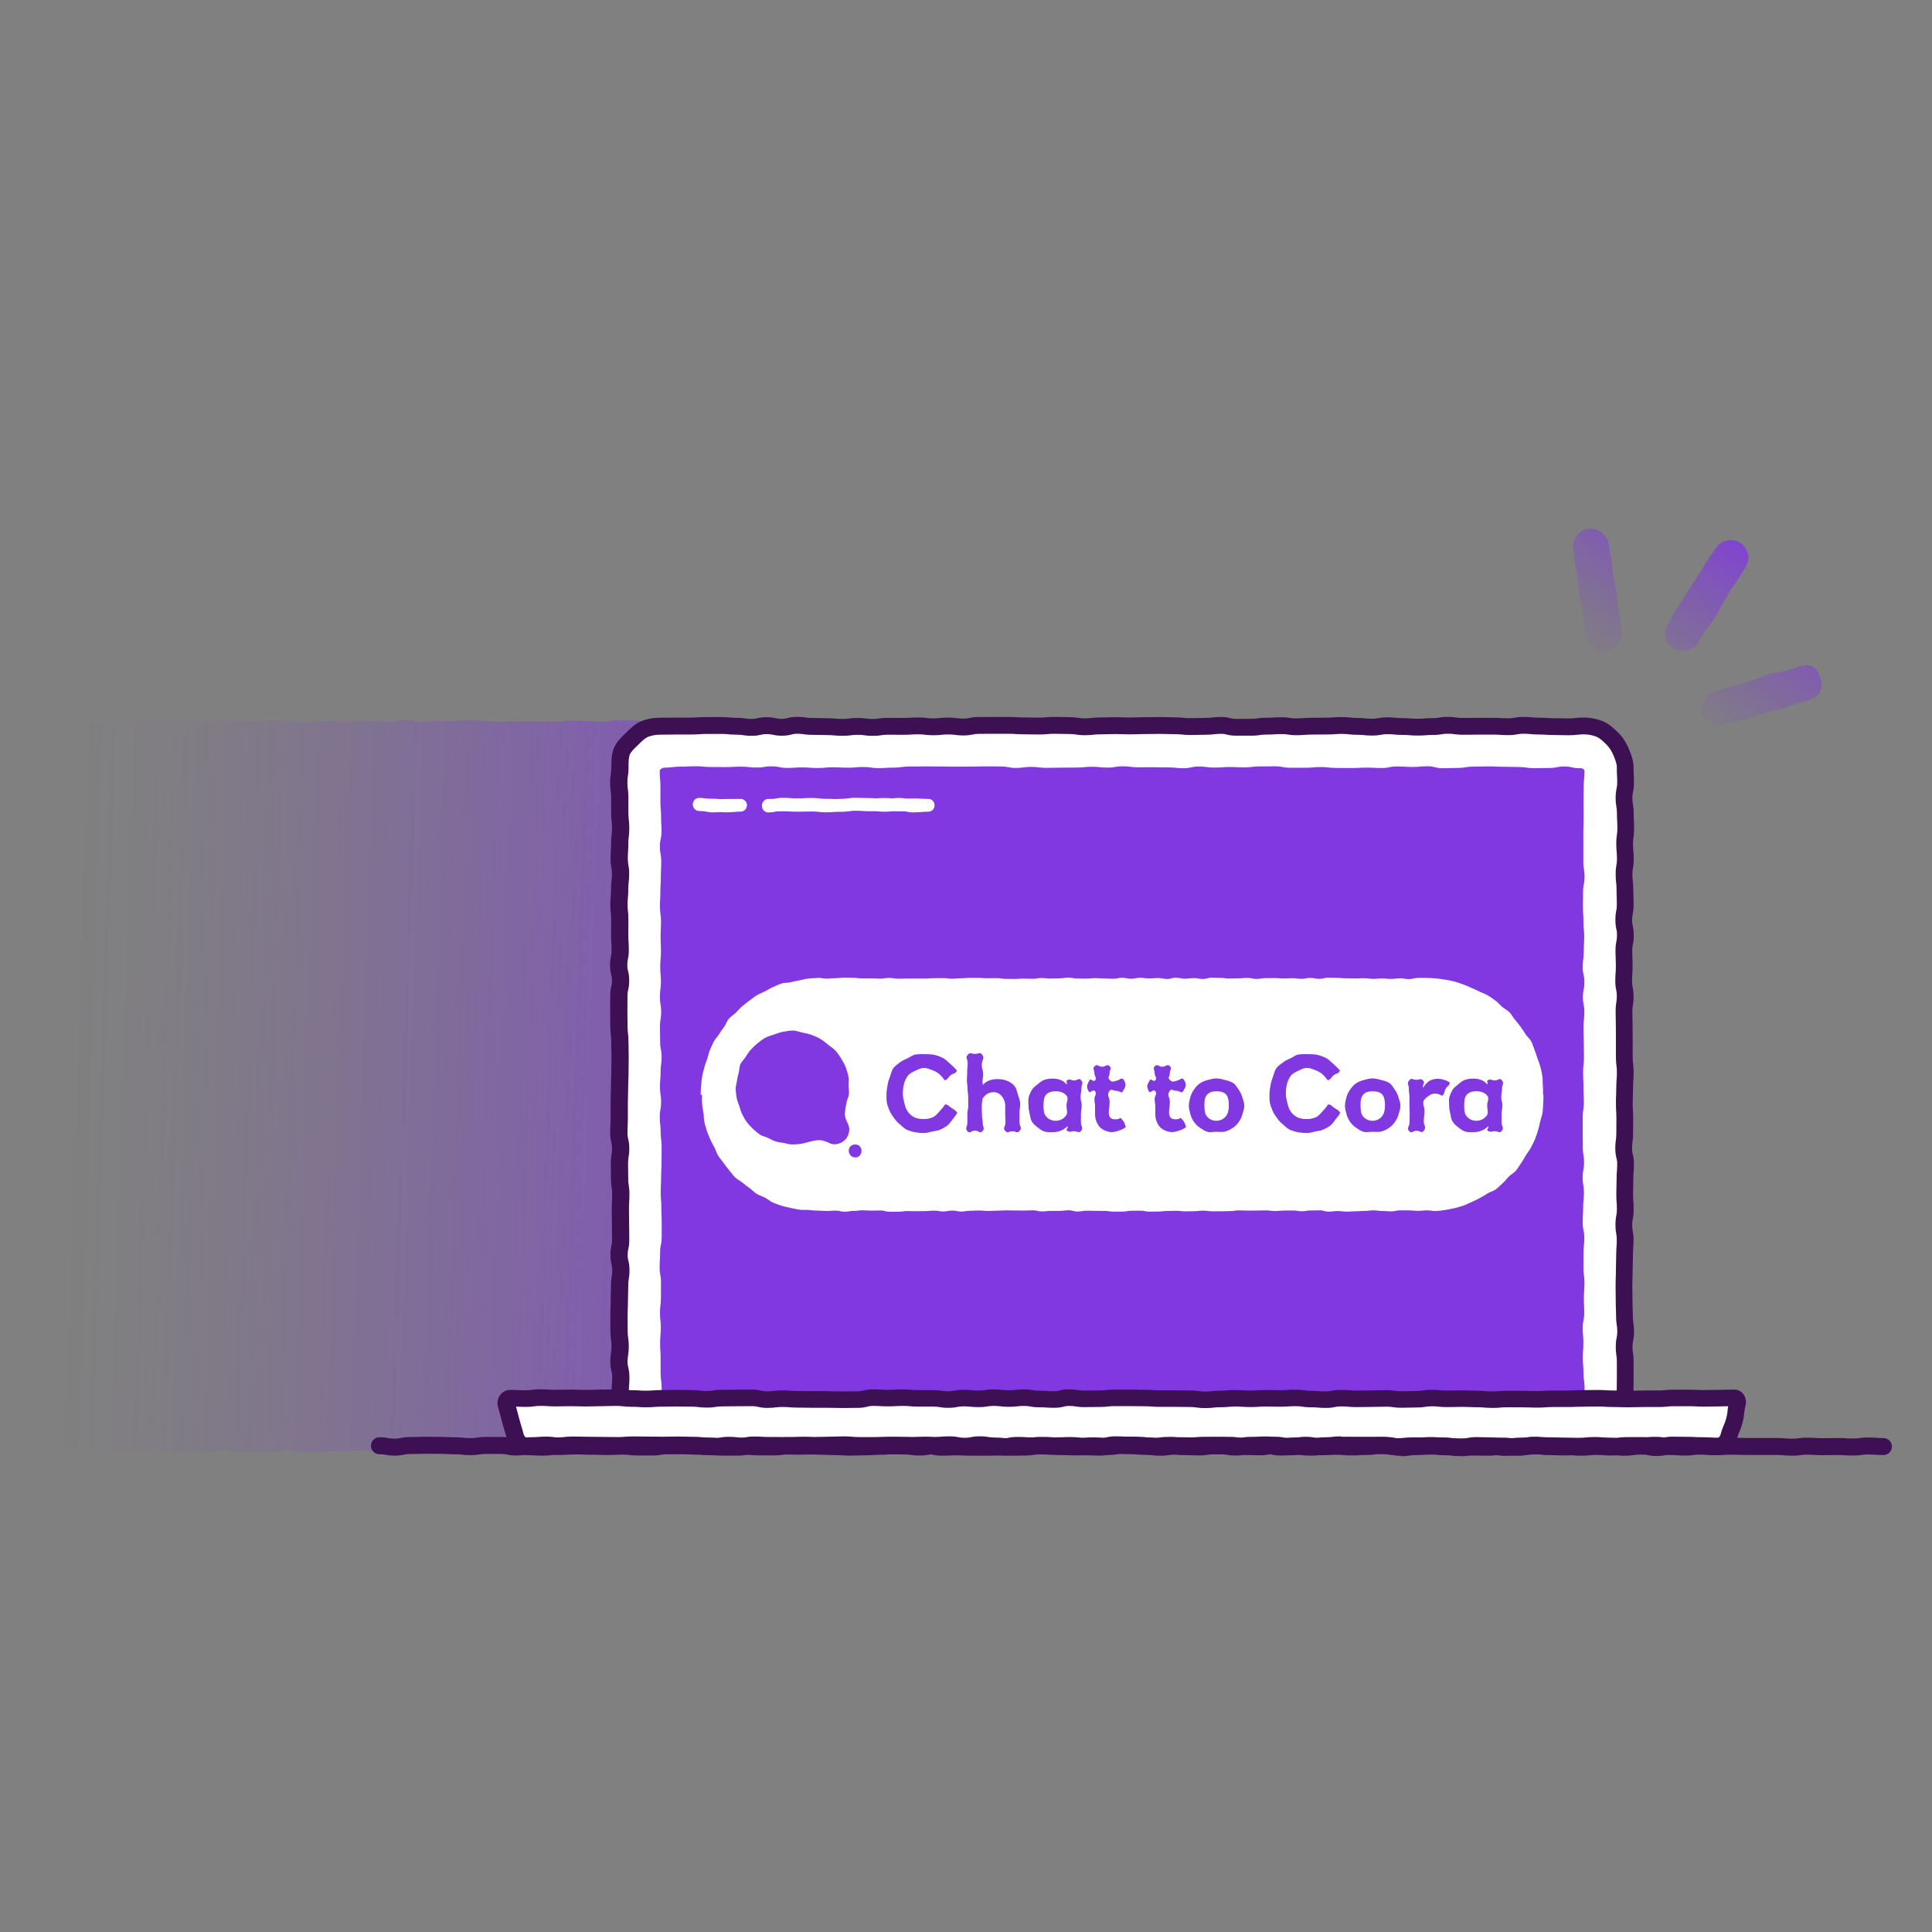 <?xml version="1.0" encoding="UTF-8"?><svg id="uuid-92bc6f9d-9819-4356-8c91-1ac4ad2a099a" xmlns="http://www.w3.org/2000/svg" xmlns:xlink="http://www.w3.org/1999/xlink" viewBox="0 0 500 500"><rect x="0" y="0" width="500" height="500" fill="#808080" stroke="none"/><defs><linearGradient id="uuid-5288f887-b180-4800-b466-89b20861b1d8" x1="1242" y1="-9009.42" x2="1397.51" y2="-9157.03" gradientTransform="translate(8678.91 -4934.43) rotate(-140.68) scale(1.06 1.04) skewX(-11.15)" gradientUnits="userSpaceOnUse"><stop offset=".1" stop-color="#8138e0" stop-opacity=".9"/><stop offset=".18" stop-color="#8138e0" stop-opacity=".78"/><stop offset=".4" stop-color="#8138e0" stop-opacity=".51"/><stop offset=".6" stop-color="#8138e0" stop-opacity=".29"/><stop offset=".77" stop-color="#8138e0" stop-opacity=".13"/><stop offset=".91" stop-color="#8138e0" stop-opacity=".03"/><stop offset="1" stop-color="#8138e0" stop-opacity="0"/></linearGradient><linearGradient id="uuid-8a2287fb-0cc8-4079-b105-6c5d8698b7ee" x1="419.02" y1="188.73" x2="454.81" y2="134.3" gradientUnits="userSpaceOnUse"><stop offset=".14" stop-color="#8138e0" stop-opacity="0"/><stop offset=".23" stop-color="#8138e0" stop-opacity=".07"/><stop offset=".4" stop-color="#8138e0" stop-opacity=".24"/><stop offset=".64" stop-color="#8138e0" stop-opacity=".52"/><stop offset=".93" stop-color="#8138e0" stop-opacity=".9"/><stop offset="1" stop-color="#8138e0"/></linearGradient><linearGradient id="uuid-8cfe6a0d-86bb-4b34-b25d-57b3472427d7" x1="398.83" y1="174.96" x2="434.11" y2="121.31" xlink:href="#uuid-8a2287fb-0cc8-4079-b105-6c5d8698b7ee"/><linearGradient id="uuid-c21a4991-9fa5-4222-92bc-7f465989793c" x1="440.97" y1="202.94" x2="476.81" y2="148.44" xlink:href="#uuid-8a2287fb-0cc8-4079-b105-6c5d8698b7ee"/></defs><g id="uuid-cfd76b07-c73b-4fc0-9ab3-acc64b4467ff"><path d="m240.97,193.55c0,1.97.09,1.97.09,3.94s-.17,1.97-.17,3.94-.24,1.97-.24,3.94.24,1.97.24,3.95.02,1.97.02,3.95-.18,1.97-.18,3.94-.01,1.97-.01,3.94.07,1.97.07,3.94.02,1.97.02,3.94-.14,1.97-.14,3.95.03,1.97.03,3.95.32,1.97.32,3.94-.25,1.97-.25,3.94.28,1.97.28,3.95.07,1.97.07,3.95-.48,1.97-.48,3.95,0,1.97,0,3.94.26,1.97.26,3.95-.03,1.97-.03,3.95-.04,1.97-.04,3.95.12,1.97.12,3.95.03,1.97.03,3.95-.1,1.97-.1,3.95-.11,1.97-.11,3.95-.07,1.97-.07,3.95.1,1.97.1,3.95.14,1.97.14,3.95-.07,1.97-.07,3.95.02,1.97.02,3.95.17,1.97.17,3.95-.26,1.97-.26,3.94.31,1.97.31,3.95-.02,1.97-.02,3.95-.15,1.97-.15,3.95.09,1.97.09,3.95-.27,1.97-.27,3.95.3,1.98.3,3.95,0,1.98,0,3.95-.31,1.98-.31,3.95.16,1.97.16,3.95-.16,1.98-.16,3.95.34,1.98.34,3.95-.29,1.98-.29,3.96.04,1.98.04,3.96c0,1.32-.2,2.63-.84,3.73s-1.72,1.84-2.77,2.64-2.03,1.78-3.25,2.22c-1.95.17-1.98-.18-3.93-.18s-1.95-.08-3.91-.08-1.95-.03-3.91-.03-1.95-.16-3.91-.16-1.95.1-3.91.1-1.95.01-3.9.01-1.95.11-3.9.11-1.95-.22-3.91-.22-1.95.04-3.9.04-1.95.09-3.9.09-1.95.24-3.9.24-1.95-.16-3.9-.16-1.95.19-3.9.19-1.95-.27-3.9-.27-1.95-.04-3.91-.04-1.95-.04-3.91-.04-1.95-.01-3.9-.01-1.95.27-3.9.27-1.95-.4-3.9-.4-1.95.31-3.9.31-1.95.09-3.91.09-1.95.04-3.91.04-1.95-.07-3.9-.07-1.95-.09-3.9-.09-1.95-.15-3.91-.15-1.95.33-3.91.33-1.95-.37-3.91-.37-1.95.15-3.91.15-1.95-.07-3.91-.07-1.95-.16-3.91-.16-1.95.5-3.91.5-1.95-.27-3.91-.27-1.95-.03-3.91-.03-1.95.12-3.91.12-1.95-.09-3.91-.09-1.95-.16-3.91-.16-1.95.24-3.91.24-1.95.02-3.91.02-1.95.02-3.91.02-1.95.07-3.91.07-1.95-.31-3.91-.31-1.95.4-3.9.4-1.95-.14-3.91-.14-1.95.09-3.91.09-1.96-.39-3.91-.39-1.95.42-3.91.42-1.95-.39-3.91-.39-1.96.09-3.91.09-1.96.23-3.91.23-1.96-.34-3.91-.34-1.96.18-3.91.18-1.96-.28-3.91-.28-1.96.11-3.91.11-1.96.33-3.92.33-1.95-.23-3.9-.4c-1.22-.45-2.31-.94-3.31-1.71-1.05-.8-2.15-1.58-2.77-2.66s-1-2.42-1-3.75c0-1.97.26-1.97.26-3.94s-.3-1.97-.3-3.94-.11-1.97-.11-3.94.17-1.97.17-3.95-.05-1.97-.05-3.95-.06-1.97-.06-3.94-.03-1.97-.03-3.94.08-1.97.08-3.94.24-1.97.24-3.94-.16-1.97-.16-3.95.32-1.97.32-3.95-.24-1.97-.24-3.94.02-1.97.02-3.94-.05-1.97-.05-3.95.04-1.97.04-3.95.03-1.97.03-3.95-.14-1.97-.14-3.94.36-1.97.36-3.95-.43-1.97-.43-3.95-.05-1.97-.05-3.95-.02-1.97-.02-3.95.16-1.97.16-3.95.04-1.97.04-3.95.25-1.97.25-3.95-.42-1.97-.42-3.95.02-1.97.02-3.95.41-1.97.41-3.95-.29-1.97-.29-3.95-.01-1.97-.01-3.95.11-1.97.11-3.95.17-1.97.17-3.94-.11-1.97-.11-3.95.09-1.97.09-3.95-.36-1.97-.36-3.95.45-1.97.45-3.95-.42-1.97-.42-3.95-.03-1.98-.03-3.95.1-1.98.1-3.95.03-1.98.03-3.95.07-1.97.07-3.95-.21-1.98-.21-3.95.4-1.98.4-3.95-.35-1.98-.35-3.96.1-1.98.1-3.96c0-1.26.23-2.54.82-3.56s1.67-1.79,2.73-2.4,2.18-1.18,3.44-1.18c1.95,0,1.95.27,3.91.27s1.95.02,3.91.02,1.95-.19,3.91-.19,1.95.03,3.91.03,1.95-.07,3.91-.07,1.95.17,3.9.17,1.95-.25,3.9-.25,1.95.32,3.91.32,1.95-.17,3.9-.17,1.95-.17,3.9-.17,1.95.31,3.9.31,1.95.12,3.9.12,1.95-.31,3.9-.31,1.95.07,3.9.07,1.95.29,3.91.29,1.95-.05,3.91-.05,1.95-.19,3.9-.19,1.95.17,3.9.17,1.95-.23,3.9-.23,1.95.14,3.9.14,1.95.12,3.91.12,1.95-.39,3.91-.39,1.95.43,3.9.43,1.95-.25,3.9-.25,1.95.1,3.91.1,1.95-.29,3.91-.29,1.95.16,3.91.16,1.95.23,3.91.23,1.95-.03,3.91-.03,1.95-.03,3.91-.03,1.95.03,3.91.03,1.95.05,3.91.05,1.95-.3,3.91-.3,1.95.11,3.91.11,1.95.19,3.91.19,1.95-.36,3.91-.36,1.95.05,3.91.05,1.95.23,3.91.23,1.95.15,3.91.15,1.95-.34,3.91-.34,1.95.34,3.91.34,1.95-.31,3.9-.31,1.95.15,3.91.15,1.95-.11,3.91-.11,1.96.07,3.91.07,1.95-.21,3.91-.21,1.95.4,3.91.4,1.96-.25,3.91-.25,1.96.18,3.91.18,1.96-.23,3.91-.23,1.96,0,3.91,0,1.96.11,3.91.11,1.96.04,3.91.04,1.96.05,3.92.05,1.96-.13,3.92-.13c1.26,0,2.5.2,3.52.79s1.75,1.65,2.36,2.71,1.15,2.13,1.15,3.4Z" fill="url(#uuid-5288f887-b180-4800-b466-89b20861b1d8)"/></g><path d="m409.9,187.87c-1.95,0-1.95.23-3.91.23s-1.96-.06-3.91-.06-1.96-.12-3.91-.12-1.96-.2-3.92-.2-1.96.36-3.92.36-1.96-.12-3.91-.12-1.96,0-3.91,0-1.96.03-3.91.03-1.95-.26-3.91-.26-1.96.33-3.91.33-1.96.14-3.91.14-1.96-.16-3.91-.16-1.96-.2-3.91-.2-1.96.36-3.92.36-1.96-.2-3.92-.2-1.96-.23-3.91-.23-1.96.15-3.91.15-1.96.03-3.91.03-1.96.16-3.91.16-1.96-.29-3.91-.29-1.96.14-3.92.14-1.96.28-3.92.28-1.96,0-3.92,0-1.96-.48-3.91-.48-1.96.24-3.91.24-1.96.07-3.92.07-1.96-.22-3.92-.22-1.96-.08-3.92-.08-1.96.04-3.92.04-1.96.08-3.92.08-1.96-.08-3.92-.08-1.96.07-3.92.07-1.96.22-3.92.22-1.96-.31-3.92-.31-1.96-.06-3.92-.06-1.96.18-3.92.18-1.96-.04-3.92-.04-1.96-.13-3.92-.13-1.96-.02-3.92-.02-1.96.02-3.92.02-1.96.41-3.92.41-1.96-.26-3.92-.26-1.96.21-3.92.21-1.96-.24-3.92-.24-1.96.12-3.91.12-1.96-.02-3.92-.02-1.96.29-3.92.29-1.96-.26-3.92-.26-1.96.25-3.92.25-1.96-.19-3.92-.19-1.96-.07-3.92-.07-1.96-.27-3.92-.27-1.96.51-3.92.51-1.96-.43-3.92-.43-1.96.44-3.92.44-1.96-.29-3.92-.29-1.96-.2-3.92-.2c-1.96,0-1.96,0-3.92,0s-1.96.12-3.92.12-1.97.01-3.93.01-1.97.03-3.93.03c-1.43,0-2.85.22-4.1.74s-2.29,1.56-3.26,2.54-2.1,1.93-2.64,3.22-.5,2.71-.5,4.14c0,1.97-.3,1.97-.3,3.94s.26,1.97.26,3.94,0,1.97,0,3.94.23,1.97.23,3.94-.25,1.97-.25,3.94-.14,1.97-.14,3.94.35,1.97.35,3.94-.23,1.97-.23,3.95-.17,1.97-.17,3.94.21,1.97.21,3.94-.03,1.97-.03,3.94.13,1.97.13,3.94-.4,1.97-.4,3.95.49,1.97.49,3.94-.45,1.97-.45,3.94-.03,1.97-.03,3.94.04,1.97.04,3.95.24,1.97.24,3.94.06,1.97.06,3.94-.05,1.97-.05,3.95-.1,1.97-.1,3.94-.08,1.97-.08,3.95-.02,1.97-.02,3.95-.1,1.97-.1,3.95.47,1.97.47,3.94-.32,1.97-.32,3.94.03,1.97.03,3.94.3,1.97.3,3.95-.11,1.97-.11,3.94.05,1.97.05,3.95.04,1.97.04,3.94-.42,1.97-.42,3.95.47,1.97.47,3.95-.32,1.97-.32,3.95-.09,1.97-.09,3.95-.09,1.97-.09,3.95.03,1.97.03,3.95.28,1.97.28,3.95-.31,1.98-.31,3.95.47,1.98.47,3.95-.15,1.98-.15,3.96-1.62,2.69-.22,4.1,2.11-.24,4.08-.24,1.97.3,3.94.3,1.97-.39,3.94-.39,1.97.13,3.94.13,1.97-.03,3.94-.03,1.97-.09,3.93-.09,1.97.17,3.93.17,1.97.24,3.94.24,1.97-.24,3.94-.24,1.97-.02,3.94-.02,1.97.18,3.94.18,1.97.01,3.93.01,1.97-.07,3.93-.07,1.97-.02,3.93-.02,1.97.14,3.93.14,1.97-.03,3.93-.03,1.97-.32,3.94-.32,1.97.25,3.94.25,1.97-.28,3.94-.28,1.97-.07,3.94-.07,1.97.48,3.94.48,1.97,0,3.94,0,1.97-.26,3.94-.26,1.97.03,3.94.03,1.97.04,3.94.04,1.97-.12,3.94-.12,1.97-.03,3.94-.03,1.97.1,3.94.1,1.97.11,3.94.11,1.97.07,3.94.07,1.97-.1,3.94-.1,1.97-.14,3.94-.14,1.97.07,3.94.07,1.97-.02,3.94-.02,1.97-.17,3.94-.17,1.97.26,3.94.26,1.97-.31,3.94-.31,1.97.02,3.94.02,1.97.15,3.94.15,1.97-.09,3.94-.09,1.97.27,3.94.27,1.97-.3,3.94-.3,1.97,0,3.94,0,1.97.31,3.94.31,1.97-.16,3.94-.16,1.97.16,3.94.16,1.97-.34,3.94-.34,1.97.29,3.94.29,1.97-.04,3.94-.04,1.97-.19,3.94-.19,1.97.3,3.94.3,1.97-.43,3.94-.43,1.97.18,3.94.18,1.97.08,3.94.08,1.97.03,3.94.03,1.97.16,3.95.16,1.97-.1,3.94-.1,1.97-.01,3.95-.01,1.97-.11,3.95-.11,1.97.22,3.95.22,1.97-.04,3.94-.04,1.97-.09,3.95-.09,1.97-.24,3.95-.24,1.97.16,3.95.16,1.98-.19,3.95-.19,2.59,1.65,3.99.25.06-2.01.06-3.98.04-1.97.04-3.94.01-1.97.01-3.94-.27-1.97-.27-3.94.4-1.97.4-3.94-.31-1.97-.31-3.94-.09-1.97-.09-3.94-.04-1.97-.04-3.95.07-1.97.07-3.94.09-1.97.09-3.94.15-1.97.15-3.94-.33-1.97-.33-3.94.37-1.97.37-3.95-.15-1.97-.15-3.94.07-1.97.07-3.94.16-1.97.16-3.94-.5-1.97-.5-3.95.27-1.97.27-3.94.03-1.97.03-3.94-.12-1.97-.12-3.95.09-1.97.09-3.94.16-1.97.16-3.95-.24-1.97-.24-3.95-.02-1.97-.02-3.95-.02-1.97-.02-3.94-.07-1.97-.07-3.94.31-1.97.31-3.94-.4-1.97-.4-3.95.14-1.97.14-3.94-.09-1.97-.09-3.95.39-1.97.39-3.94-.42-1.97-.42-3.95.39-1.97.39-3.95-.09-1.97-.09-3.95-.23-1.97-.23-3.95.34-1.97.34-3.95-.18-1.97-.18-3.95.28-1.97.28-3.95-.11-1.98-.11-3.95-.33-1.98-.33-3.95.4-1.98.4-3.96-.1-1.98-.1-3.96c0-1.43-.56-2.74-1.07-3.98s-1.26-2.43-2.23-3.4-2-1.97-3.29-2.51-2.66-.8-4.1-.8Z" fill="#fff"/><path d="m161.36,367.17c-.81,0-1.73-.28-2.66-1.21-1.9-1.91-1.07-3.83-.71-4.65.19-.44.29-.69.29-1,0-1.07.04-1.61.08-2.14.03-.45.07-.91.07-1.82,0-.73-.07-1.04-.18-1.46-.13-.55-.3-1.24-.3-2.49,0-1.16.1-1.78.18-2.32.07-.46.13-.82.13-1.63s-.05-1.22-.12-1.67c-.08-.54-.16-1.14-.16-2.28,0-.97,0-1.46-.01-1.94,0-.5-.01-1-.01-2s.02-1.56.05-2.07c.02-.47.04-.94.04-1.88,0-1.04.02-1.55.04-2.07.02-.47.04-.94.04-1.88,0-1.16.1-1.78.19-2.32.07-.46.13-.81.13-1.62,0-.73-.07-1.04-.18-1.46-.13-.55-.29-1.24-.29-2.48s.14-1.89.26-2.43c.09-.44.16-.76.16-1.52,0-.96-.01-1.44-.02-1.92-.01-.51-.02-1.01-.02-2.02s-.01-1.44-.02-1.92c-.01-.51-.02-1.01-.02-2.02s.03-1.57.06-2.09c.03-.46.05-.92.05-1.85,0-.82-.06-1.18-.13-1.64-.08-.54-.18-1.15-.18-2.31,0-.97,0-1.45-.02-1.93,0-.5-.02-1.01-.02-2.01,0-1.16.1-1.78.19-2.33.07-.45.13-.81.13-1.61,0-.73-.07-1.03-.17-1.46-.13-.55-.3-1.24-.3-2.48,0-1.04.03-1.56.05-2.09.02-.46.05-.93.05-1.86,0-1,0-1.49,0-1.99,0-.49,0-.98,0-1.95,0-1.03.02-1.55.04-2.07.02-.47.04-.94.04-1.88,0-1.04.03-1.56.05-2.08.02-.47.05-.93.05-1.86,0-1.01.01-1.52.02-2.03.01-.48.02-.96.02-1.92s-.01-1.43-.03-1.9c-.02-.51-.03-1.02-.03-2.04,0-.85-.05-1.25-.1-1.71-.06-.52-.14-1.12-.14-2.24,0-.96-.01-1.45-.02-1.93-.01-.51-.02-1.01-.02-2.02s0-1.5.01-2c0-.48.01-.97.01-1.94,0-1.23.15-1.91.28-2.46.1-.43.17-.75.17-1.49s-.07-1.01-.18-1.45c-.14-.55-.31-1.24-.31-2.5s.13-1.87.24-2.41c.09-.45.15-.77.15-1.54,0-.92-.03-1.37-.06-1.83-.03-.53-.07-1.06-.07-2.11,0-1,0-1.5.01-2,0-.49.01-.97.01-1.94,0-.87-.04-1.27-.09-1.73-.06-.52-.12-1.1-.12-2.21s.05-1.66.1-2.17c.04-.48.08-.89.08-1.78,0-1.11.07-1.71.13-2.23.05-.46.1-.86.1-1.72,0-.79-.06-1.14-.14-1.58-.1-.55-.21-1.18-.21-2.36,0-1.06.04-1.59.07-2.12.03-.45.06-.91.06-1.82,0-1.12.07-1.72.14-2.24.06-.46.11-.85.11-1.7s-.05-1.25-.1-1.71c-.06-.52-.13-1.11-.13-2.23v-3.94c0-.84-.05-1.23-.11-1.68-.07-.53-.15-1.13-.15-2.26s.09-1.76.18-2.3c.07-.46.13-.82.13-1.64,0-1.64,0-3.37.67-4.99.63-1.51,1.71-2.56,2.67-3.5l.56-.55c1.04-1.04,2.21-2.22,3.86-2.9,1.45-.6,3.11-.9,4.95-.9.97,0,1.45,0,1.93-.01.5,0,1-.01,2-.01h3.93c.91-.01,1.37-.04,1.83-.07.52-.03,1.05-.07,2.1-.07h3.92c1.09,0,1.67.05,2.18.1.47.05.87.09,1.74.09,1.14,0,1.75.09,2.28.17.46.07.82.12,1.63.12.74,0,1.05-.07,1.48-.17.54-.12,1.22-.27,2.44-.27s1.89.15,2.43.26c.43.09.75.16,1.49.16.7,0,.98-.07,1.4-.18.56-.15,1.25-.33,2.52-.33,1.13,0,1.73.08,2.26.16.44.06.83.12,1.66.12,1.02,0,1.53.02,2.04.04.47.02.94.03,1.88.03,1.08,0,1.66.06,2.17.1.47.04.87.08,1.75.08s1.23-.05,1.68-.11c.52-.07,1.12-.14,2.24-.14s1.72.08,2.25.15c.45.06.84.11,1.67.11s1.18-.05,1.64-.12c.53-.08,1.14-.17,2.28-.17.99,0,1.49,0,1.98.01.48,0,.97.01,1.93.01.91,0,1.37-.03,1.82-.06.52-.03,1.04-.06,2.09-.06,1.11,0,1.7.07,2.23.14.45.06.85.1,1.69.1s1.26-.04,1.72-.09c.52-.06,1.1-.12,2.2-.12s1.72.08,2.25.15c.45.06.83.11,1.67.11.75,0,1.07-.07,1.51-.16.54-.11,1.2-.25,2.41-.25.97,0,1.45,0,1.94,0,.5,0,.99-.01,1.98-.01s1.48,0,1.98,0c.48,0,.97,0,1.94,0,1.05,0,1.58.04,2.11.07.45.03.9.06,1.81.06,1,0,1.5,0,2,.02.48,0,.96.02,1.91.02.88,0,1.29-.04,1.76-.08.51-.05,1.08-.1,2.16-.1,1.01,0,1.52.01,2.02.03.47.01.95.03,1.9.03,1.15,0,1.76.1,2.3.18.45.07.81.13,1.61.13.86,0,1.25-.04,1.71-.1.52-.06,1.1-.12,2.2-.12.94,0,1.41-.02,1.88-.04.51-.02,1.02-.04,2.04-.04s1.54.02,2.05.04c.47.02.93.04,1.86.04s1.4-.02,1.87-.04c.51-.02,1.02-.04,2.04-.04.95,0,1.43-.01,1.91-.02.5-.01,1-.02,2.01-.02s1.53.02,2.05.04c.47.02.94.04,1.87.04,1.1,0,1.68.06,2.2.12.46.05.86.09,1.72.09.94,0,1.41-.02,1.88-.03.51-.02,1.02-.04,2.04-.04.84,0,1.23-.05,1.69-.1.52-.06,1.11-.14,2.23-.14,1.25,0,1.93.17,2.48.31.43.11.72.18,1.43.18h3.92c.82,0,1.21-.06,1.65-.12.53-.08,1.13-.16,2.27-.16.9,0,1.35-.03,1.81-.06.53-.04,1.06-.07,2.11-.07,1.14,0,1.74.09,2.28.17.46.07.82.12,1.64.12.89,0,1.33-.04,1.78-.07.5-.04,1.07-.09,2.14-.09.96,0,1.44,0,1.92-.01.5,0,1-.02,1.99-.02.9,0,1.34-.03,1.79-.07.53-.04,1.06-.08,2.12-.08s1.7.07,2.22.13c.46.05.85.1,1.7.1,1.09,0,1.67.06,2.18.11.47.05.87.09,1.74.09.78,0,1.12-.06,1.56-.14.52-.1,1.18-.22,2.36-.22,1.09,0,1.67.06,2.18.11.47.05.87.09,1.74.09,1.07,0,1.64.05,2.14.09.44.04.89.07,1.77.07s1.34-.03,1.79-.07c.53-.04,1.06-.08,2.12-.08.79,0,1.14-.06,1.59-.13.54-.09,1.16-.19,2.32-.19s1.72.08,2.24.15c.45.06.84.11,1.67.11.96,0,1.45,0,1.93-.01.5,0,.99-.01,1.98-.01h3.91c1.05,0,1.57.03,2.1.06.45.03.91.06,1.82.06.78,0,1.12-.06,1.56-.14.52-.1,1.18-.22,2.36-.22,1.09,0,1.67.06,2.18.11.47.05.87.09,1.74.09,1.05,0,1.57.03,2.09.07.45.03.91.06,1.82.06,1.01,0,1.52.02,2.02.03.47.01.94.03,1.89.03.85,0,1.24-.05,1.69-.1.52-.06,1.11-.13,2.22-.13,1.71,0,3.41.33,4.94.97,1.74.72,3.05,2.03,4,2.98,1.14,1.14,2.05,2.52,2.71,4.12.6,1.45,1.24,2.99,1.24,4.83,0,.93.02,1.4.05,1.87.03.52.05,1.04.05,2.09,0,1.21-.14,1.88-.25,2.42-.09.45-.16.77-.16,1.54s.06,1.16.14,1.61c.09.55.2,1.17.2,2.34,0,.92.03,1.39.05,1.85.03.53.06,1.05.06,2.1,0,1.14-.09,1.75-.16,2.28-.06.45-.12.83-.12,1.67,0,.88.04,1.29.08,1.77.05.51.1,1.09.1,2.18,0,1.17-.11,1.8-.2,2.35-.08.45-.14.8-.14,1.6,0,.86.05,1.26.1,1.72.06.52.13,1.11.13,2.23,0,.94.02,1.41.04,1.88.02.52.04,1.03.04,2.07,0,1.2-.13,1.86-.23,2.4-.09.43-.15.78-.15,1.55s.07,1.08.16,1.52c.12.54.26,1.21.26,2.43s-.13,1.87-.24,2.4c-.09.45-.15.77-.15,1.54,0,.94.02,1.41.04,1.88.02.52.05,1.04.05,2.07s-.04,1.59-.08,2.13c-.03.45-.06.91-.06,1.82,0,.77.07,1.09.15,1.54.11.54.24,1.2.24,2.41s-.1,1.77-.18,2.31c-.07.46-.13.82-.13,1.63,0,.95.02,1.42.03,1.9.02.51.03,1.02.03,2.04s0,1.46.01,1.95c0,.5.01,1,.01,2s0,1.46,0,1.95c0,.5,0,1,0,1.99,0,.85.05,1.25.11,1.7.06.53.14,1.12.14,2.24s-.05,1.65-.09,2.16c-.04.45-.07.9-.07,1.79,0,1.04-.02,1.55-.05,2.07-.02.47-.04.94-.04,1.87s.03,1.38.06,1.84c.03.53.06,1.05.06,2.11,0,1,0,1.5-.01,2,0,.49-.01.97-.01,1.94,0,1.14-.08,1.74-.15,2.27-.06.45-.11.84-.11,1.68,0,.71.07,1,.18,1.44.14.56.31,1.25.31,2.51,0,1.08-.05,1.65-.09,2.15-.04.45-.07.9-.07,1.79,0,1.02-.02,1.54-.04,2.05-.02.47-.03.95-.03,1.89s.03,1.35.07,1.8c.04.54.08,1.07.08,2.14,0,1.19-.12,1.85-.22,2.38-.08.44-.15.78-.15,1.56s.06,1.16.14,1.6c.09.55.2,1.17.2,2.34,0,1.07-.04,1.6-.08,2.14-.04.45-.07.9-.07,1.8,0,1.03-.02,1.55-.04,2.07-.02.47-.04.94-.04,1.87,0,1.03-.02,1.54-.04,2.06-.02.47-.04.94-.04,1.89s0,1.45.02,1.93c.01.5.02,1.01.02,2.02,0,.93.02,1.4.04,1.86.02.52.05,1.04.05,2.08,0,.81.06,1.17.13,1.62.09.54.18,1.16.18,2.32s-.13,1.87-.24,2.4c-.09.45-.15.77-.15,1.54,0,.83.05,1.22.12,1.67.07.53.16,1.14.16,2.27,0,.99,0,1.49,0,1.99,0,.49,0,.98,0,1.96s0,1.51-.02,2.01c0,.48-.02.97-.02,1.93,0,.37.1.65.23,1.04.3.86.91,2.65-.94,4.49-1.93,1.92-3.81,1.05-4.61.68-.41-.19-.64-.29-.93-.29-.88,0-1.29.04-1.76.09-.51.05-1.1.11-2.19.11s-1.65-.05-2.15-.09c-.45-.04-.9-.07-1.8-.07s-1.25.05-1.71.1c-.52.06-1.12.13-2.24.13-.94,0-1.41.02-1.88.04-.52.02-1.03.04-2.07.04-.96,0-1.44,0-1.93.02-.5.01-1.01.02-2.02.02-1.11,0-1.7-.07-2.22-.13-.46-.05-.86-.1-1.73-.1-.92,0-1.39.03-1.85.05-.52.03-1.05.06-2.1.06h-3.94c-.93.01-1.39.04-1.86.06-.52.03-1.04.05-2.08.05s-1.65-.05-2.15-.09c-.45-.04-.9-.07-1.8-.07-1,0-1.5,0-2-.01-.49,0-.97-.01-1.94-.01-1.03,0-1.54-.02-2.06-.04-.47-.02-.94-.04-1.89-.04-1.09,0-1.66-.05-2.17-.1-.47-.04-.88-.08-1.77-.08-.75,0-1.06.07-1.5.16-.54.12-1.22.27-2.44.27-1.15,0-1.76-.09-2.3-.17-.46-.07-.82-.13-1.64-.13-.88,0-1.28.04-1.75.09-.51.05-1.09.11-2.18.11-.96,0-1.44,0-1.92.02-.5.01-1.01.02-2.02.02-1.15,0-1.76-.09-2.3-.17-.46-.07-.82-.12-1.65-.12s-1.15.06-1.6.14c-.55.09-1.17.2-2.34.2-1.08,0-1.65-.05-2.15-.09-.45-.04-.9-.07-1.79-.07s-1.35.04-1.79.07c-.5.04-1.07.09-2.15.09-1.16,0-1.77-.09-2.31-.18-.46-.07-.82-.13-1.63-.13h-3.94c-.82,0-1.18.05-1.64.12-.54.08-1.15.17-2.3.17s-1.74-.08-2.27-.15c-.45-.06-.84-.11-1.67-.11-.94,0-1.4.02-1.87.04-.52.02-1.03.05-2.07.05s-1.64-.04-2.14-.08c-.45-.03-.9-.07-1.8-.07-1,0-1.5,0-2-.01-.49,0-.97-.01-1.94-.01-.81,0-1.17.06-1.63.13-.54.08-1.16.18-2.32.18s-1.73-.08-2.26-.15c-.45-.06-.84-.11-1.68-.11-.89,0-1.3.04-1.78.08-.51.04-1.08.09-2.16.09-.97,0-1.46,0-1.95.01-.5,0-1,.01-1.99.01s-1.53-.02-2.05-.04c-.47-.02-.95-.03-1.89-.03s-1.36.03-1.81.07c-.53.04-1.07.08-2.13.08-.93,0-1.39.02-1.86.05-.52.03-1.04.05-2.08.05s-1.54-.02-2.05-.04c-.47-.02-.94-.04-1.89-.04-1.05,0-1.57-.03-2.09-.06-.46-.03-.92-.05-1.85-.05-1.04,0-1.56-.03-2.08-.05-.46-.02-.93-.05-1.86-.05s-1.45,0-1.94.01c-.5,0-1,.01-2,.01-.92,0-1.37.03-1.83.06-.53.03-1.05.07-2.11.07s-1.51-.01-2.02-.02c-.48,0-.96-.02-1.92-.02s-1.5,0-2-.01c-.48,0-.97-.01-1.94-.01-.84,0-1.23.05-1.68.11-.53.07-1.13.15-2.26.15h-3.94c-1.25,0-1.94-.18-2.5-.31-.44-.11-.72-.18-1.44-.18-.94,0-1.42.02-1.89.04-.51.02-1.03.04-2.05.04-.83,0-1.22.05-1.66.12-.53.08-1.14.16-2.28.16s-1.72-.08-2.25-.14c-.45-.06-.85-.11-1.69-.11s-1.16.06-1.61.13c-.54.09-1.16.19-2.32.19-.97,0-1.45,0-1.93.01-.5,0-1,.02-2,.02-1.06,0-1.59-.04-2.12-.07-.45-.03-.91-.06-1.81-.06-.97,0-1.46,0-1.95,0-.5,0-.99,0-1.99,0s-1.42.02-1.89.03c-.51.02-1.02.03-2.04.03h-3.93c-1.08-.01-1.66-.06-2.17-.11-.48-.04-.89-.08-1.77-.08-.97,0-1.46,0-1.95,0-.5,0-1,0-1.99,0-.85,0-1.24.05-1.7.1-.52.06-1.12.14-2.24.14s-1.71-.07-2.24-.14c-.46-.06-.85-.1-1.7-.1-1.08,0-1.65-.05-2.16-.09-.48-.04-.89-.08-1.78-.08s-1.4.02-1.86.04c-.52.02-1.04.05-2.07.05-.97,0-1.45,0-1.93.02-.5,0-1,.02-2.01.02-1.06,0-1.59-.04-2.12-.07-.46-.03-.91-.06-1.82-.06-.77,0-1.09.06-1.54.15-.53.11-1.2.24-2.4.24s-1.76-.09-2.3-.17c-.46-.07-.82-.12-1.64-.12-.3,0-.55.1-.98.29-.42.19-1.14.5-2,.5Zm25.32-177.22h-3.92c-.91,0-1.37.04-1.83.07-.52.03-1.05.07-2.1.07h-3.93c-.97.01-1.45.02-1.93.03-.5,0-1,.01-2,.01-1.23,0-2.36.2-3.26.57-.83.35-1.61,1.12-2.43,1.94l-.61.6c-.72.7-1.39,1.35-1.67,2.02-.33.81-.33,1.96-.33,3.18,0,1.27-.09,1.88-.18,2.42-.07.46-.12.82-.12,1.64s.05,1.23.11,1.68c.07.53.15,1.13.15,2.26v3.94c0,.86.05,1.25.1,1.71.06.52.13,1.11.13,2.23s-.07,1.72-.14,2.24c-.06.46-.11.85-.11,1.7,0,1.06-.04,1.59-.07,2.13-.03.45-.06.91-.06,1.81,0,.79.06,1.14.14,1.59.1.55.21,1.18.21,2.36,0,1.12-.07,1.71-.13,2.23-.05.46-.1.86-.1,1.71,0,1.08-.05,1.66-.1,2.17-.04.48-.08.89-.08,1.78s.04,1.27.09,1.73c.06.52.12,1.1.12,2.21,0,1,0,1.5-.01,2,0,.48-.01.97-.01,1.94,0,.92.03,1.37.06,1.83.03.53.07,1.06.07,2.11,0,1.21-.13,1.87-.24,2.41-.09.45-.15.77-.15,1.54,0,.72.07,1.01.18,1.45.14.55.31,1.24.31,2.5s-.15,1.91-.28,2.46c-.1.43-.17.75-.17,1.49,0,1,0,1.5-.01,2,0,.48-.01.97-.01,1.94s.01,1.45.02,1.93c.01.51.02,1.01.02,2.02,0,.85.05,1.25.1,1.71.06.52.14,1.12.14,2.24,0,.95.01,1.43.03,1.91.02.51.03,1.02.03,2.04s-.01,1.52-.02,2.03c-.01.48-.02.96-.02,1.92,0,1.04-.03,1.56-.05,2.08-.02.47-.05.93-.05,1.87,0,1.03-.02,1.55-.04,2.07-.02.47-.04.94-.04,1.88,0,1,0,1.5,0,1.99,0,.49,0,.98,0,1.95,0,1.04-.03,1.56-.05,2.09-.02.46-.05.93-.05,1.86,0,.73.07,1.03.17,1.46.13.55.3,1.24.3,2.48,0,1.16-.1,1.78-.19,2.33-.07.45-.13.81-.13,1.61,0,.97,0,1.45.02,1.93,0,.5.02,1.01.02,2.01,0,.82.06,1.18.13,1.64.08.54.18,1.15.18,2.31,0,1.05-.03,1.57-.06,2.1-.03.46-.05.92-.05,1.85s.01,1.44.02,1.92c.01.51.02,1.01.02,2.02s.01,1.44.02,1.92c.01.51.02,1.01.02,2.02,0,1.22-.14,1.89-.26,2.43-.09.44-.16.76-.16,1.52s.07,1.04.18,1.46c.13.55.29,1.24.29,2.48,0,1.16-.1,1.78-.19,2.32-.07.46-.13.81-.13,1.62,0,1.03-.02,1.55-.04,2.07-.02.47-.04.94-.04,1.88,0,1.04-.02,1.55-.05,2.07-.02.47-.04.94-.04,1.88s0,1.45.01,1.94c0,.5.01,1,.01,2.01,0,.83.05,1.22.12,1.67.08.54.16,1.14.16,2.28s-.1,1.78-.18,2.32c-.07.46-.13.81-.13,1.63,0,.73.07,1.04.18,1.46.13.55.3,1.24.3,2.49,0,1.07-.04,1.61-.08,2.14-.03.45-.07.91-.07,1.82,0,.81-.17,1.48-.36,2.01.53-.19,1.2-.36,2.01-.36,1.15,0,1.76.09,2.3.17.46.07.82.12,1.64.12.77,0,1.09-.06,1.54-.15.53-.11,1.2-.24,2.4-.24,1.06,0,1.59.04,2.12.07.46.03.91.06,1.82.06.97,0,1.45,0,1.93-.02.5,0,1-.02,2.01-.02.93,0,1.4-.02,1.86-.04.52-.02,1.04-.05,2.07-.05s1.65.05,2.16.09c.48.04.89.08,1.78.08,1.12,0,1.71.07,2.24.14.46.06.85.1,1.7.1s1.25-.05,1.7-.1c.52-.06,1.12-.14,2.24-.14.97,0,1.46,0,1.95,0,.5,0,.99,0,1.99,0,1.08,0,1.66.05,2.17.1.48.04.89.08,1.77.08h3.93c.95.01,1.42,0,1.89-.02.51-.02,1.02-.03,2.04-.03s1.46,0,1.95,0c.5,0,.99,0,1.99,0,1.06,0,1.59.04,2.12.07.45.03.91.06,1.81.06.97,0,1.45,0,1.93-.01.5,0,1-.02,2-.02.81,0,1.16-.06,1.61-.13.54-.09,1.16-.19,2.32-.19s1.72.08,2.25.14c.45.06.85.11,1.69.11s1.22-.05,1.66-.12c.53-.08,1.14-.16,2.28-.16.94,0,1.42-.02,1.89-.04.51-.02,1.03-.04,2.05-.04,1.25,0,1.94.17,2.5.31.44.11.72.18,1.44.18h3.94c.84,0,1.23-.05,1.68-.1.53-.07,1.13-.15,2.25-.15,1,0,1.5,0,2,.01.48,0,.97.01,1.94.01s1.51.01,2.02.02c.48,0,.96.02,1.92.02s1.38-.03,1.83-.06c.53-.03,1.05-.07,2.11-.07.97,0,1.45,0,1.94-.01.5,0,1-.01,2-.01s1.56.03,2.08.05c.46.02.93.05,1.86.05,1.05,0,1.57.03,2.09.06.46.03.92.05,1.85.05,1.03,0,1.54.02,2.05.04.47.02.94.04,1.89.04s1.39-.02,1.86-.05c.52-.03,1.04-.05,2.08-.05.9,0,1.36-.03,1.81-.07.53-.04,1.07-.08,2.13-.08s1.53.02,2.05.04c.47.02.95.03,1.89.03s1.46,0,1.94-.01c.5,0,1-.01,1.99-.01.89,0,1.3-.04,1.78-.08.51-.04,1.08-.09,2.16-.09s1.73.08,2.26.15c.45.06.84.11,1.68.11s1.17-.06,1.63-.13c.54-.08,1.16-.18,2.32-.18,1,0,1.5,0,2,.01.49,0,.97.01,1.94.01,1.07,0,1.64.04,2.14.08.45.03.9.07,1.8.07s1.4-.02,1.87-.04c.52-.02,1.03-.05,2.07-.05,1.14,0,1.74.08,2.27.15.45.06.84.11,1.67.11s1.18-.06,1.64-.12c.54-.08,1.15-.17,2.3-.17h3.94c1.16,0,1.77.1,2.31.18.46.07.82.13,1.63.13.9,0,1.35-.04,1.79-.07.5-.04,1.07-.09,2.15-.09s1.65.05,2.15.09c.45.04.9.07,1.79.07.8,0,1.15-.06,1.6-.14.55-.09,1.17-.2,2.35-.2s1.76.09,2.29.17c.46.07.83.12,1.65.12.96,0,1.44,0,1.92-.02.5-.01,1.01-.02,2.02-.02.88,0,1.28-.04,1.75-.09.51-.05,1.09-.11,2.18-.11,1.15,0,1.76.09,2.3.17.46.07.82.13,1.64.13.75,0,1.06-.07,1.5-.16.54-.12,1.22-.27,2.44-.27,1.09,0,1.66.05,2.17.1.47.04.88.08,1.77.08,1.03,0,1.54.02,2.06.04.47.02.94.04,1.89.04,1,0,1.5,0,2,.01.49,0,.97.01,1.94.01,1.07,0,1.65.05,2.15.09.45.04.9.07,1.8.07s1.4-.02,1.86-.05c.52-.03,1.04-.05,2.08-.05h3.94c.92-.01,1.39-.04,1.85-.07.52-.03,1.05-.06,2.1-.06,1.11,0,1.7.07,2.22.13.46.05.86.1,1.72.1.96,0,1.44,0,1.93-.02.5-.01,1.01-.02,2.02-.02.94,0,1.41-.02,1.88-.04.52-.02,1.03-.04,2.07-.04.85,0,1.25-.05,1.71-.1.52-.06,1.12-.13,2.24-.13s1.65.05,2.15.09c.45.04.9.07,1.8.07s1.29-.04,1.76-.09c.51-.05,1.1-.11,2.19-.11.88,0,1.59.2,2.13.41-.15-.5-.29-1.15-.29-1.93,0-1.01,0-1.51.02-2.01,0-.48.02-.97.02-1.93s0-1.49,0-1.99c0-.49,0-.98,0-1.96,0-.83-.05-1.22-.12-1.67-.07-.53-.16-1.14-.16-2.27,0-1.2.13-1.87.24-2.4.09-.45.15-.77.15-1.54,0-.81-.06-1.17-.13-1.62-.09-.54-.18-1.16-.18-2.32,0-.93-.02-1.4-.04-1.86-.02-.52-.05-1.04-.05-2.08,0-.96,0-1.45-.02-1.93-.01-.5-.02-1.01-.02-2.02s.02-1.54.04-2.06c.02-.47.04-.94.04-1.89,0-1.03.02-1.55.04-2.07.02-.47.04-.94.04-1.88,0-1.07.04-1.6.08-2.14.03-.45.07-.9.07-1.8,0-.8-.06-1.16-.14-1.6-.09-.55-.2-1.17-.2-2.34s.12-1.85.22-2.38c.08-.44.15-.78.15-1.56,0-.9-.03-1.35-.07-1.8-.04-.54-.08-1.07-.08-2.14s.02-1.54.04-2.05c.02-.47.03-.95.03-1.89,0-1.08.05-1.65.09-2.15.04-.45.07-.9.07-1.79,0-.71-.07-1-.18-1.44-.14-.56-.31-1.25-.31-2.51,0-1.14.08-1.74.15-2.27.06-.45.11-.84.11-1.68,0-1,0-1.5.01-2,0-.49.01-.97.01-1.94,0-.92-.03-1.38-.06-1.84-.03-.53-.06-1.05-.06-2.11s.02-1.56.05-2.07c.02-.47.04-.94.04-1.87,0-1.08.05-1.65.09-2.16.04-.45.07-.9.07-1.79s-.05-1.25-.11-1.7c-.06-.53-.14-1.12-.14-2.24,0-.98,0-1.46,0-1.95,0-.5,0-1,0-1.99s0-1.46-.01-1.95c0-.5-.01-1-.01-2,0-.95-.02-1.42-.03-1.9-.02-.51-.03-1.02-.03-2.04,0-1.16.1-1.77.18-2.31.07-.46.13-.82.13-1.63,0-.77-.07-1.09-.15-1.54-.11-.54-.24-1.2-.24-2.41,0-1.06.04-1.6.08-2.13.03-.45.06-.91.06-1.82s-.02-1.41-.04-1.88c-.02-.52-.05-1.04-.05-2.07,0-1.21.13-1.87.24-2.41.09-.45.15-.77.15-1.54s-.07-1.08-.16-1.52c-.12-.54-.26-1.21-.26-2.43s.13-1.86.23-2.4c.09-.43.15-.78.15-1.55,0-.94-.02-1.41-.04-1.88-.02-.52-.04-1.03-.04-2.07,0-.86-.05-1.26-.1-1.72-.06-.52-.13-1.11-.13-2.23,0-1.17.11-1.8.2-2.35.08-.45.14-.8.14-1.6,0-.88-.04-1.29-.08-1.77-.05-.51-.1-1.09-.1-2.18,0-1.14.09-1.75.16-2.28.06-.45.12-.83.12-1.67,0-.93-.03-1.39-.05-1.85-.03-.53-.06-1.05-.06-2.1,0-.8-.06-1.16-.14-1.61-.09-.55-.2-1.17-.2-2.34s.14-1.88.25-2.42c.09-.45.16-.77.16-1.54,0-.94-.02-1.4-.05-1.87-.03-.52-.05-1.04-.05-2.09,0-.96-.42-1.97-.87-3.05-.48-1.16-1.06-2.04-1.8-2.78-.93-.93-1.71-1.67-2.57-2.03-1-.41-2.12-.63-3.25-.63-.85,0-1.24.05-1.69.1-.52.06-1.11.13-2.22.13-1.01,0-1.52-.02-2.02-.03-.47-.01-.94-.03-1.89-.03-1.05,0-1.57-.03-2.09-.07-.45-.03-.91-.06-1.82-.06-1.09,0-1.67-.06-2.18-.11-.47-.05-.87-.09-1.74-.09-.78,0-1.12.06-1.56.14-.52.1-1.18.22-2.36.22-1.05,0-1.57-.03-2.1-.07-.45-.03-.91-.06-1.82-.06h-3.91c-.96,0-1.45.01-1.93.02-.5,0-.99.01-1.98.01-1.12,0-1.72-.08-2.24-.15-.45-.06-.84-.11-1.67-.11s-1.15.06-1.59.13c-.54.09-1.16.19-2.32.19-.9,0-1.34.03-1.79.07-.53.04-1.06.08-2.12.08s-1.64-.05-2.14-.09c-.44-.04-.89-.07-1.77-.07-1.09,0-1.67-.06-2.18-.11-.47-.05-.87-.09-1.74-.09-.78,0-1.12.06-1.56.14-.52.1-1.18.22-2.36.22-1.09,0-1.67-.06-2.18-.11-.47-.05-.87-.09-1.74-.09-1.11,0-1.7-.07-2.22-.13-.46-.05-.85-.1-1.7-.1-.9,0-1.34.03-1.79.07-.53.04-1.06.08-2.12.08-.96,0-1.44,0-1.92.01-.5,0-1,.02-1.99.02-.89,0-1.33.04-1.78.07-.5.04-1.07.09-2.14.09-1.14,0-1.74-.09-2.28-.17-.46-.07-.82-.12-1.64-.12-.9,0-1.35.03-1.81.06-.53.04-1.06.07-2.11.07-.82,0-1.21.05-1.65.12-.53.08-1.13.16-2.27.16h-3.92c-1.25,0-1.93-.17-2.48-.3-.43-.11-.72-.18-1.43-.18-.84,0-1.23.05-1.69.1-.52.06-1.11.14-2.23.14-.94,0-1.41.02-1.88.03-.51.02-1.02.04-2.04.04-1.1,0-1.68-.06-2.2-.12-.46-.05-.86-.09-1.72-.09-1.02,0-1.53-.02-2.05-.04-.47-.02-.94-.04-1.87-.04s-1.43.01-1.91.02c-.5.01-1,.02-2.01.02-.94,0-1.4.02-1.87.04-.51.02-1.02.04-2.04.04s-1.54-.02-2.05-.04c-.47-.02-.93-.04-1.86-.04s-1.41.02-1.88.04c-.51.02-1.02.04-2.04.04-.86,0-1.25.04-1.71.1-.52.06-1.1.12-2.2.12s-1.76-.1-2.3-.18c-.45-.07-.81-.13-1.61-.13-1.01,0-1.52-.01-2.02-.03-.47-.01-.95-.03-1.9-.03-.88,0-1.29.04-1.76.08-.51.05-1.08.1-2.16.1-1,0-1.5,0-2-.02-.48,0-.96-.02-1.91-.02-1.05,0-1.58-.04-2.11-.07-.45-.03-.91-.06-1.81-.06-.99,0-1.48,0-1.98,0-.49,0-.97,0-1.94,0s-1.45,0-1.94,0c-.5,0-.99.01-1.98.01-.75,0-1.07.07-1.51.16-.54.11-1.2.25-2.41.25-1.13,0-1.72-.08-2.25-.15-.45-.06-.83-.11-1.67-.11s-1.26.04-1.72.09c-.52.06-1.1.12-2.2.12s-1.7-.07-2.23-.14c-.45-.06-.85-.1-1.69-.1-.91,0-1.37.03-1.82.06-.52.03-1.04.06-2.09.06s-1.49,0-1.98-.01c-.48,0-.97-.01-1.93-.01-.82,0-1.18.05-1.64.12-.53.08-1.14.17-2.28.17s-1.72-.08-2.25-.15c-.45-.06-.84-.11-1.67-.11s-1.23.05-1.68.11c-.52.07-1.12.14-2.24.14s-1.66-.06-2.17-.1c-.47-.04-.87-.08-1.75-.08-1.02,0-1.53-.02-2.04-.04-.47-.02-.94-.03-1.88-.03-1.13,0-1.73-.08-2.26-.16-.44-.06-.83-.12-1.66-.12-.7,0-.98.07-1.4.18-.56.15-1.25.33-2.52.33s-1.89-.15-2.43-.26c-.43-.09-.75-.16-1.49-.16s-1.05.07-1.48.17c-.54.12-1.22.27-2.44.27-1.14,0-1.75-.09-2.29-.17-.46-.07-.82-.12-1.63-.12-1.09,0-1.67-.06-2.18-.11-.47-.05-.87-.09-1.74-.09Z" fill="#3c1053"/><path d="m408.81,198.82c-1.97,0-1.97-.46-3.94-.46-1.97,0-1.97.39-3.94.39-1.97,0-1.97.05-3.94.05-1.97,0-1.97-.3-3.94-.3-1.97,0-1.97-.06-3.94-.06-1.97,0-1.97-.1-3.94-.1-1.97,0-1.97.07-3.94.07-1.97,0-1.97.33-3.94.33-1.97,0-1.97.07-3.94.07-1.97,0-1.97-.5-3.94-.5-1.97,0-1.97.18-3.94.18s-1.97-.13-3.94-.13-1.97.4-3.95.4c-1.97,0-1.97-.1-3.94-.1-1.97,0-1.97.11-3.94.11s-1.97-.03-3.94-.03-1.97-.23-3.94-.23c-1.97,0-1.97.18-3.94.18s-1.97,0-3.94,0c-1.97,0-1.97-.37-3.95-.37-1.97,0-1.97.03-3.95.03-1.97,0-1.97.24-3.94.24-1.97,0-1.97-.09-3.94-.09-1.97,0-1.97.15-3.94.15-1.97,0-1.97-.28-3.94-.28-1.97,0-1.97.44-3.95.44-1.97,0-1.97-.2-3.95-.2-1.97,0-1.97-.05-3.94-.05s-1.97.01-3.94.01c-1.97,0-1.97-.25-3.95-.25-1.97,0-1.97.33-3.95.33-1.97,0-1.97-.21-3.95-.21-1.97,0-1.97.2-3.95.2-1.97,0-1.97.03-3.95.03s-1.97.05-3.95.05c-1.97,0-1.97-.25-3.95-.25-1.97,0-1.97.27-3.95.27-1.97,0-1.97-.38-3.95-.38s-1.97-.02-3.95-.02c-1.97,0-1.97.05-3.95.05-1.97,0-1.97.02-3.95.02-1.97,0-1.97-.05-3.95-.05-1.97,0-1.97-.01-3.95-.01-1.97,0-1.97.03-3.94.03s-1.97.28-3.94.28-1.97.13-3.95.13-1.97-.29-3.94-.29c-1.97,0-1.97.18-3.95.18-1.97,0-1.97-.11-3.95-.11-1.98,0-1.98.19-3.95.19s-1.97-.15-3.95-.15c-1.98,0-1.98.13-3.95.13-1.98,0-1.98-.41-3.95-.41s-1.98.31-3.95.31c-1.97,0-1.97-.23-3.95-.23-1.98,0-1.98.11-3.95.11s-1.98-.02-3.95-.02-1.98-.19-3.95-.19-1.98.1-3.96.1-1.98.26-3.96.26c-.6,0-1.33.35-1.33.95,0,1.94.18,1.94.18,3.89q0,1.95,0,3.89c0,1.95.17,1.95.17,3.89s.12,1.95.12,3.89-.43,1.94-.43,3.89c0,1.94.35,1.94.35,3.89s-.1,1.95-.1,3.89c0,1.95-.12,1.95-.12,3.89s-.11,1.95-.11,3.89c0,1.95.27,1.95.27,3.89s-.1,1.95-.1,3.89c0,1.95.09,1.95.09,3.89s-.19,1.95-.19,3.89c0,1.95.18,1.95.18,3.89s-.26,1.95-.26,3.89.32,1.95.32,3.89c0,1.95-.31,1.95-.31,3.89,0,1.95.05,1.95.05,3.89,0,1.95.38,1.95.38,3.89,0,1.95-.26,1.95-.26,3.89,0,1.95-.17,1.95-.17,3.89,0,1.95.3,1.95.3,3.89,0,1.95-.35,1.95-.35,3.89s.24,1.95.24,3.89c0,1.95.25,1.95.25,3.89s-.03,1.94-.03,3.89-.11,1.95-.11,3.89c0,1.95-.1,1.95-.1,3.9,0,1.95.16,1.95.16,3.89,0,1.95.09,1.95.09,3.9s0,1.95,0,3.89c0,1.95-.41,1.95-.41,3.9,0,1.95-.12,1.95-.12,3.89,0,1.95.35,1.95.35,3.9s-.02,1.95-.02,3.9c0,1.95-.24,1.95-.24,3.9,0,1.95.22,1.95.22,3.89,0,1.95-.19,1.95-.19,3.9s.13,1.95.13,3.9,0,1.95,0,3.9.27,1.95.27,3.91-.02,1.95-.02,3.91c0,.6.24,1.33.84,1.33,1.97,0,1.97-.49,3.94-.49s1.97.4,3.94.4,1.97-.36,3.94-.36,1.97.19,3.94.19,1.97-.15,3.94-.15,1.97.08,3.94.08,1.97-.1,3.94-.1,1.97.31,3.94.31,1.97.13,3.94.13,1.97-.02,3.94-.02,1.97-.04,3.94-.04,1.97-.32,3.94-.32,1.97-.05,3.95-.05,1.97.13,3.94.13,1.97.06,3.94.06,1.97-.19,3.94-.19,1.97.2,3.94.2,1.97-.05,3.94-.05,1.97.26,3.94.26,1.97-.45,3.95-.45,1.97.35,3.95.35,1.97.13,3.94.13,1.97-.16,3.94-.16,1.97.09,3.94.09,1.97-.31,3.94-.31,1.97.12,3.95.12,1.97-.24,3.95-.24,1.97.14,3.94.14,1.97.12,3.94.12,1.97.26,3.95.26,1.97-.53,3.95-.53,1.97.42,3.95.42,1.97-.02,3.95-.02,1.97-.32,3.95-.32,1.97.2,3.95.2,1.97.11,3.95.11,1.97-.16,3.95-.16,1.97.1,3.95.1,1.97-.1,3.95-.1,1.97.15,3.95.15,1.97.03,3.95.03,1.97.04,3.95.04,1.97-.17,3.95-.17,1.97.12,3.94.12,1.97,0,3.94,0,1.97,0,3.95,0,1.97-.39,3.94-.39,1.97-.04,3.95-.04,1.97.33,3.95.33,1.98-.19,3.95-.19,1.97.21,3.95.21,1.98-.17,3.95-.17,1.98.25,3.95.25,1.98,0,3.95,0,1.97-.06,3.95-.06,1.98-.03,3.95-.03,1.98.09,3.95.09,1.98-.16,3.95-.16,1.98.16,3.96.16,1.98-.02,3.96-.02c.6,0,1.19-.64,1.19-1.24,0-1.94.1-1.94.1-3.89,0-1.95-.28-1.95-.28-3.89s-.17-1.95-.17-3.89c0-1.95.14-1.95.14-3.89,0-1.94-.17-1.94-.17-3.89,0-1.94.39-1.94.39-3.89,0-1.95-.09-1.95-.09-3.89,0-1.95.15-1.95.15-3.89,0-1.95-.27-1.95-.27-3.89,0-1.95.04-1.95.04-3.89,0-1.95.19-1.95.19-3.89,0-1.95-.42-1.95-.42-3.89,0-1.95.12-1.95.12-3.89,0-1.95.2-1.95.2-3.89s-.33-1.95-.33-3.89c0-1.95.36-1.95.36-3.89,0-1.95-.31-1.95-.31-3.89,0-1.95-.04-1.95-.04-3.89q0-1.95,0-3.89c0-1.95.3-1.95.3-3.89s-.1-1.95-.1-3.89-.09-1.95-.09-3.89.22-1.95.22-3.89c0-1.95-.05-1.95-.05-3.89s-.07-1.95-.07-3.89.22-1.94.22-3.89c0-1.95-.37-1.95-.37-3.89,0-1.95.38-1.95.38-3.9,0-1.95-.44-1.95-.44-3.89,0-1.95.27-1.95.27-3.9,0-1.95.12-1.95.12-3.89s-.19-1.95-.19-3.9c0-1.95-.13-1.95-.13-3.89,0-1.95.03-1.95.03-3.9,0-1.95.38-1.95.38-3.9,0-1.95-.31-1.95-.31-3.9s0-1.95,0-3.89q0-1.95,0-3.9c0-1.95.08-1.95.08-3.9s-.02-1.95-.02-3.9c0-1.95.03-1.95.03-3.91s.21-1.95.21-3.91c0-.6-.7-.82-1.3-.82Z" fill="#8138e0"/><path d="m435.4,168.37c-.75-.04-1.56,0-2.24-.43-1.09-.67-1.89-1.78-2.16-2.93s.03-2.45.71-3.54c1.01-1.62.85-1.72,1.85-3.34s1.06-1.59,2.07-3.21,1.02-1.62,2.02-3.24,1.11-1.56,2.12-3.18.98-1.65,1.98-3.27,1.15-1.54,2.16-3.16c.68-1.09,1.63-1.84,2.78-2.11s2.46-.22,3.55.45c1.09.67,1.88,1.79,2.15,2.94s-.06,2.44-.73,3.52q-1.01,1.62-2.01,3.24c-1.01,1.62-1.14,1.54-2.15,3.16s-.84,1.73-1.85,3.35-.86,1.71-1.87,3.34-1.29,1.45-2.3,3.08-.98,1.64-1.99,3.27c-.93,1.49-2.48,2.15-4.12,2.06Z" fill="url(#uuid-8a2287fb-0cc8-4079-b105-6c5d8698b7ee)"/><path d="m414.8,168.83c-1.08-.06-1.98-.84-2.75-1.54s-1.49-1.52-1.66-2.62c-.29-1.89-.14-1.91-.43-3.8s-.23-1.9-.52-3.78-.51-1.85-.8-3.74-.07-1.92-.36-3.81-.42-1.87-.71-3.76-.13-1.91-.42-3.81c-.19-1.27.22-2.35.93-3.3s1.63-1.62,2.89-1.81c1.26-.19,2.36.14,3.32.84s1.84,1.62,2.03,2.88c.29,1.89.33,1.88.61,3.77s.16,1.91.44,3.79.47,1.86.76,3.75.22,1.9.5,3.79.28,1.89.56,3.78.16,1.91.45,3.8c.19,1.27-.12,2.51-.82,3.47s-1.82,1.49-3.09,1.68c-.32.05-.64.43-.95.41Z" fill="url(#uuid-8cfe6a0d-86bb-4b34-b25d-57b3472427d7)"/><path d="m444.57,187.89c-.96-.05-1.86-.33-2.6-.92s-1.28-1.35-1.57-2.3c-.37-1.23,0-2.37.56-3.41s1.34-1.91,2.57-2.27q1.83-.55,3.66-1.09c1.83-.55,1.85-.48,3.68-1.02s1.81-.6,3.64-1.14,1.76-.78,3.59-1.33,1.94-.18,3.78-.72,1.81-.61,3.65-1.16c1.23-.37,2.55-.59,3.59-.03s1.63,1.78,2,3c.37,1.23.42,2.5-.14,3.54s-1.63,1.79-2.86,2.15c-1.83.55-1.84.5-3.67,1.04s-1.76.76-3.59,1.31-1.89.34-3.72.88-1.79.68-3.62,1.23-1.88.4-3.71.95-1.87.44-3.7.99c-.53.16-1,.33-1.52.3Z" fill="url(#uuid-c21a4991-9fa5-4222-92bc-7f465989793c)"/><path d="m444.46,374.32c-1.95,0-1.95-.11-3.9-.11s-1.95-.11-3.9-.11-1.95-.04-3.9-.04-1.95.48-3.9.48-1.95-.39-3.9-.39-1.95-.01-3.9-.01-1.95.25-3.9.25-1.95-.15-3.9-.15-1.95.2-3.9.2-1.95-.16-3.9-.16-1.95-.07-3.9-.07-1.95-.1-3.9-.1-1.95.16-3.9.16-1.95.22-3.9.22-1.95-.27-3.9-.27-1.95-.08-3.9-.08-1.95.42-3.9.42-1.95-.23-3.9-.23-1.95-.2-3.89-.2-1.95.16-3.89.16-1.95.28-3.9.28-1.95-.44-3.9-.44-1.95-.05-3.9-.05-1.95-.02-3.9-.02-1.95-.02-3.89-.02-1.95.24-3.89.24-1.95.25-3.89.25-1.95-.2-3.89-.2-1.95.17-3.89.17c-1.95,0-1.95-.41-3.9-.41s-1.95.11-3.9.11-1.95.31-3.9.31-1.95-.32-3.9-.32-1.95-.02-3.9-.02-1.95.15-3.9.15-1.95-.05-3.9-.05-1.95.28-3.9.28-1.95-.23-3.9-.23-1.95-.18-3.9-.18-1.95-.09-3.9-.09-1.95.47-3.9.47-1.95-.09-3.9-.09-1.95-.19-3.9-.19-1.95.09-3.9.09-1.95-.11-3.9-.11-1.95.3-3.9.3-1.95.03-3.9.03-1.95-.19-3.9-.19-1.95-.32-3.9-.32-1.95.39-3.9.39-1.95-.37-3.9-.37-1.95.15-3.9.15-1.95.29-3.9.29-1.95-.27-3.9-.27-1.95-.08-3.9-.08-1.95.08-3.9.08-1.95,0-3.9,0-1.95-.17-3.9-.17-1.95.08-3.9.08-1.95.08-3.9.08-1.95.06-3.9.06-1.95-.05-3.9-.05-1.95-.03-3.9-.03-1.95-.11-3.9-.11-1.95.41-3.9.41c-1.95,0-1.95.03-3.9.03s-1.95-.19-3.9-.19-1.95-.18-3.9-.18-1.95-.07-3.9-.07-1.95.05-3.9.05-1.95-.05-3.9-.05-1.95-.05-3.91-.05-1.95.16-3.91.16-1.95-.04-3.9-.04-1.95-.04-3.91-.04-1.95-.06-3.91-.06-1.95.23-3.91.23-1.96.21-3.91.21-1.96-.13-3.91-.13c-1.48,0-2.7-1.09-3.08-2.52-.56-2.13-.64-2.11-1.21-4.25s-.57-2.13-1.14-4.26c-.18-.69.35-1.46,1.06-1.46,1.95,0,1.95.1,3.91.1s1.95-.26,3.91-.26,1.96.13,3.91.13,1.95-.05,3.91-.05,1.95.07,3.91.07,1.95-.07,3.91-.07,1.95-.08,3.91-.08,1.95.22,3.91.22,1.95.13,3.91.13,1.95-.16,3.91-.16,1.96-.05,3.91-.05,1.96.03,3.91.03,1.95.24,3.91.24,1.95-.31,3.91-.31,1.95-.05,3.91-.05,1.95-.03,3.91-.03,1.95.45,3.91.45,1.96-.24,3.91-.24,1.96.16,3.91.16,1.95.04,3.91.04,1.95.01,3.9.01,1.95.07,3.91.07,1.95-.04,3.91-.04,1.96-.5,3.91-.5,1.95.12,3.91.12,1.95-.11,3.91-.11,1.95.19,3.91.19,1.95,0,3.9,0,1.95.3,3.9.3,1.95-.38,3.9-.38,1.95.2,3.91.2,1.95-.31,3.91-.31,1.95.22,3.91.22,1.96-.24,3.91-.24,1.96.36,3.91.36,1.95.13,3.91.13,1.95-.48,3.91-.48,1.95.3,3.91.3,1.95-.05,3.91-.05,1.95-.21,3.91-.21,1.96,0,3.91,0,1.96.04,3.91.04,1.95.15,3.91.15,1.95-.02,3.91-.02,1.95.04,3.91.04,1.95.28,3.91.28,1.96-.23,3.91-.23,1.96-.17,3.91-.17,1.95.14,3.91.14,1.95-.13,3.91-.13,1.96.04,3.91.04,1.96-.14,3.91-.14,1.96.3,3.91.3,1.96.16,3.91.16,1.96-.39,3.91-.39,1.96.18,3.91.18,1.96-.05,3.91-.05,1.96-.07,3.91-.07,1.96.28,3.91.28,1.96-.07,3.91-.07,1.96-.31,3.91-.31,1.96.21,3.91.21,1.96-.07,3.91-.07,1.96.09,3.91.09,1.95.19,3.91.19,1.96-.17,3.91-.17,1.96.03,3.91.03,1.96.07,3.91.07,1.96-.14,3.91-.14,1.96,0,3.91,0,1.96-.09,3.92-.09,1.96-.04,3.91-.04,1.96.13,3.92.13,1.96.07,3.92.07,1.96-.07,3.92-.07,1.96.02,3.91.02,1.96-.19,3.92-.19,1.96,0,3.92,0,1.96.11,3.92.11,1.96-.07,3.93-.07,1.96-.08,3.93-.08c.71,0,.98.82.8,1.51-.56,2.13-.2,2.23-.76,4.36s-.89,2.05-1.46,4.18c-.38,1.43-1.46,2.52-2.94,2.52Z" fill="#fff"/><path d="m362.62,376.76c-1.22,0-1.9-.15-2.44-.28-.43-.1-.73-.17-1.46-.17-1,0-1.5-.01-2-.03-.47-.01-.95-.02-1.89-.02s-1.47,0-1.97,0c-.48,0-.97,0-1.93,0s-1.48,0-1.97-.01c-.48,0-.96-.01-1.92-.01-.84,0-1.23.05-1.68.1-.52.06-1.11.13-2.21.13-.83,0-1.22.05-1.66.11-.52.07-1.11.14-2.23.14s-1.66-.06-2.17-.11c-.46-.05-.86-.09-1.72-.09s-1.28.04-1.76.08c-.5.04-1.07.09-2.14.09-1.21,0-1.87-.14-2.41-.26-.43-.09-.75-.16-1.49-.16-.91,0-1.37.02-1.83.05-.52.03-1.03.06-2.07.06-.8,0-1.15.06-1.6.13-.54.09-1.15.18-2.3.18s-1.77-.1-2.31-.19c-.45-.07-.8-.13-1.59-.13-.99,0-1.48,0-1.98-.01-.48,0-.96-.01-1.92-.01-.89,0-1.34.03-1.78.07-.53.04-1.06.08-2.11.08-1,0-1.5-.01-2-.02-.47-.01-.95-.02-1.89-.02-.81,0-1.17.05-1.63.12-.53.08-1.13.16-2.26.16s-1.69-.07-2.21-.13c-.45-.05-.85-.1-1.69-.1-1.08,0-1.65-.05-2.16-.1-.47-.04-.87-.08-1.74-.08-1.02,0-1.54-.02-2.05-.05-.46-.02-.93-.04-1.85-.04-.71,0-1,.07-1.43.17-.55.13-1.23.3-2.47.3-1.03,0-1.54-.02-2.05-.05-.46-.02-.92-.04-1.84-.04-1.08,0-1.66-.06-2.17-.11-.46-.05-.86-.09-1.73-.09-.92,0-1.38.02-1.84.04-.51.02-1.03.05-2.05.05s-1.55-.03-2.07-.06c-.46-.02-.92-.05-1.83-.05-.81,0-1.16.06-1.61.12-.54.08-1.14.18-2.29.18-.96,0-1.43,0-1.91.02-.5,0-.99.02-1.99.02-1.08,0-1.66-.06-2.17-.11-.46-.05-.87-.08-1.73-.08-1.16,0-1.77-.1-2.31-.19-.45-.07-.8-.13-1.59-.13s-1.07.06-1.52.15c-.53.11-1.19.24-2.39.24s-1.84-.13-2.37-.23c-.43-.08-.77-.15-1.53-.15-.89,0-1.34.03-1.79.07-.53.04-1.06.08-2.11.08-.81,0-1.17.05-1.63.12-.53.08-1.13.17-2.27.17s-1.72-.08-2.25-.15c-.44-.06-.83-.11-1.65-.11-1.02,0-1.53-.02-2.04-.04-.46-.02-.93-.04-1.86-.04s-1.4.02-1.86.04c-.51.02-1.02.04-2.04.04h-3.9c-1.07,0-1.64-.04-2.15-.09-.47-.04-.88-.08-1.76-.08-.93,0-1.39.02-1.86.04-.51.02-1.02.04-2.05.04-.93,0-1.39.02-1.86.04-.51.02-1.02.04-2.04.04-.94,0-1.41.01-1.89.03-.5.01-1.01.03-2.02.03s-1.5-.01-2.01-.03c-.47-.01-.95-.02-1.89-.02s-1.49,0-1.98-.01c-.48,0-.96-.01-1.91-.01-1.04,0-1.56-.03-2.08-.06-.46-.03-.91-.05-1.82-.05-.75,0-1.06.07-1.5.16-.53.11-1.2.25-2.4.25-.96,0-1.44,0-1.92.01-.5,0-.99.01-1.98.01-1.08,0-1.65-.05-2.16-.1-.47-.04-.87-.08-1.74-.08-1.07,0-1.64-.05-2.15-.1-.47-.04-.88-.08-1.75-.08-1.02,0-1.53-.02-2.04-.04-.47-.02-.93-.04-1.87-.04s-1.42.01-1.89.03c-.5.01-1.01.03-2.01.03s-1.5-.01-2.01-.02c-.47-.01-.95-.02-1.9-.02-1,0-1.51-.01-2.01-.02-.47-.01-.95-.02-1.9-.02-.88,0-1.33.04-1.77.08-.5.04-1.07.09-2.14.09-1,0-1.5-.01-2-.02-.48-.01-.95-.02-1.9-.02s-1.5,0-2-.02c-.48,0-.96-.02-1.91-.02-1.01,0-1.52-.02-2.02-.03-.47-.02-.94-.03-1.88-.03-.85,0-1.24.05-1.7.1-.52.06-1.1.13-2.21.13-.86,0-1.26.04-1.72.09-.51.06-1.1.12-2.19.12s-1.58-.04-2.11-.07c-.45-.03-.9-.06-1.8-.06-2.42,0-4.56-1.71-5.21-4.16-.27-1.03-.43-1.54-.58-2.04-.17-.55-.33-1.1-.63-2.2l-1.14-4.26c-.26-1-.04-2.1.61-2.94.63-.82,1.58-1.29,2.59-1.29s1.55.03,2.07.05c.46.02.92.05,1.84.05.83,0,1.21-.05,1.66-.11.53-.07,1.12-.15,2.25-.15,1.05,0,1.57.03,2.1.07.45.03.91.06,1.82.06s1.42-.01,1.9-.02c.5-.01,1.01-.03,2.01-.03s1.52.02,2.03.04c.47.02.94.03,1.88.03s1.41-.02,1.88-.03c.51-.02,1.02-.04,2.03-.04.93,0,1.4-.02,1.87-.04.51-.02,1.02-.04,2.04-.04,1.1,0,1.69.07,2.2.13.46.05.85.1,1.7.1,1.05,0,1.57.03,2.09.07.45.03.91.06,1.81.06s1.33-.04,1.77-.07c.5-.04,1.07-.09,2.14-.09.95,0,1.43-.01,1.9-.02.5-.01,1.01-.02,2.01-.02s1.5,0,1.99.02c.48,0,.96.02,1.92.02,1.11,0,1.7.07,2.22.14.45.06.84.1,1.69.1s1.16-.06,1.61-.13c.54-.08,1.15-.18,2.29-.18.95,0,1.43-.01,1.9-.02.5-.01,1-.02,2.01-.02s1.44,0,1.92-.01c.5,0,.99-.01,1.99-.01,1.23,0,1.91.16,2.45.28.43.1.73.17,1.46.17.84,0,1.23-.05,1.69-.1.52-.06,1.11-.14,2.22-.14s1.64.05,2.14.09c.44.04.89.07,1.77.07,1,0,1.5.01,2,.02.48,0,.95.02,1.91.02h3.9c1.01.01,1.52.03,2.03.05.47.02.94.03,1.88.03s1.44,0,1.91-.02c.5,0,1-.02,1.99-.02.7,0,.98-.07,1.41-.18.56-.14,1.25-.32,2.5-.32,1.04,0,1.56.03,2.09.06.46.03.91.05,1.82.05s1.37-.03,1.83-.05c.52-.03,1.04-.06,2.08-.06s1.66.06,2.17.11c.47.05.87.08,1.74.08h3.91c1.15,0,1.76.09,2.29.17.45.07.81.13,1.61.13s1.1-.07,1.53-.15c.53-.1,1.18-.23,2.37-.23,1.09,0,1.67.06,2.18.11.46.05.86.09,1.73.09.8,0,1.16-.06,1.61-.13.54-.08,1.15-.18,2.3-.18s1.69.07,2.21.13c.46.05.85.1,1.7.1s1.24-.05,1.69-.1c.52-.06,1.11-.13,2.22-.13,1.18,0,1.83.12,2.35.21.44.08.78.14,1.56.14,1.05,0,1.58.04,2.1.07.45.03.9.06,1.81.06.71,0,1-.07,1.43-.18.55-.14,1.24-.3,2.48-.3,1.15,0,1.75.09,2.29.18.45.07.81.13,1.62.13.95,0,1.43-.01,1.9-.02.5-.01,1-.02,2.01-.02.86,0,1.25-.04,1.71-.09.51-.06,1.1-.12,2.19-.12h3.91c1,0,1.5,0,2,.02.48.01.95.02,1.91.02,1.06,0,1.59.04,2.13.08.45.03.89.07,1.78.07.97,0,1.45,0,1.93,0,.49,0,.99,0,1.97,0s1.5,0,1.99.02c.48,0,.96.02,1.91.02,1.14,0,1.74.09,2.27.16.46.07.82.12,1.64.12s1.24-.05,1.7-.1c.52-.06,1.11-.13,2.21-.13.89,0,1.33-.04,1.77-.08.5-.04,1.07-.09,2.14-.09s1.58.04,2.11.07c.45.03.9.06,1.8.06s1.35-.03,1.8-.06c.53-.04,1.05-.07,2.11-.07s1.5,0,2,.02c.48,0,.96.02,1.91.02.9,0,1.35-.03,1.8-.06.53-.04,1.06-.08,2.11-.08,1.15,0,1.75.09,2.29.17.45.07.81.12,1.62.12,1.07,0,1.64.05,2.14.09.44.04.89.07,1.77.07.76,0,1.08-.06,1.52-.15.53-.11,1.19-.24,2.39-.24,1.08,0,1.65.05,2.16.1.47.04.88.08,1.75.08.95,0,1.43-.01,1.9-.02.5-.01,1-.02,2.01-.02.94,0,1.41-.02,1.88-.03.51-.02,1.02-.04,2.04-.04,1.14,0,1.74.09,2.27.16.46.07.82.12,1.64.12.94,0,1.41-.02,1.88-.03.51-.02,1.02-.04,2.04-.04.8,0,1.16-.06,1.61-.13.54-.09,1.15-.18,2.3-.18s1.68.06,2.19.12c.46.05.86.09,1.72.09.94,0,1.41-.02,1.88-.03.51-.02,1.02-.03,2.03-.03s1.55.02,2.06.05c.46.02.93.04,1.85.04,1.08,0,1.66.06,2.17.1.47.05.87.08,1.74.08s1.33-.04,1.77-.08c.5-.04,1.07-.09,2.14-.09.99,0,1.49,0,1.98.01.48,0,.97.01,1.93.01,1.02,0,1.52.02,2.03.04.47.02.94.03,1.88.03s1.35-.03,1.8-.07c.53-.04,1.06-.08,2.12-.08h3.91c.93,0,1.39-.03,1.86-.05.51-.02,1.03-.05,2.06-.05.96,0,1.43,0,1.91-.02.5,0,1-.02,2-.02,1.05,0,1.58.04,2.11.07.45.03.9.06,1.81.06,1.02,0,1.53.02,2.04.04.47.02.94.03,1.88.03s1.41-.02,1.88-.03c.51-.02,1.02-.04,2.04-.04s1.48,0,1.97,0c.48,0,.97,0,1.94,0,.87,0,1.28-.04,1.74-.09.51-.05,1.09-.11,2.17-.11h3.92c1.04,0,1.56.02,2.08.05.46.03.92.05,1.84.05s1.42-.02,1.89-.03c.51-.02,1.02-.03,2.04-.03.93,0,1.4-.02,1.87-.04.51-.02,1.03-.04,2.05-.04.94,0,1.8.42,2.37,1.16.65.84.86,2,.56,3.11-.23.89-.27,1.29-.32,1.81-.05.61-.12,1.3-.45,2.55-.33,1.23-.6,1.86-.84,2.41-.2.47-.38.87-.62,1.77-.66,2.49-2.7,4.16-5.07,4.16-1.04,0-1.56-.03-2.08-.06-.46-.03-.91-.05-1.82-.05-1.04,0-1.56-.03-2.08-.06-.46-.03-.91-.05-1.82-.05-1,0-1.5-.01-2-.02-.48-.01-.95-.02-1.9-.02-.7,0-.99.07-1.42.18-.55.14-1.24.31-2.48.31s-1.85-.13-2.38-.23c-.44-.09-.76-.15-1.52-.15-.98,0-1.47,0-1.97,0-.48,0-.97,0-1.93,0-.83,0-1.22.05-1.67.11-.52.07-1.11.14-2.23.14s-1.59-.04-2.12-.08c-.45-.03-.89-.07-1.78-.07s-1.27.04-1.73.09c-.51.05-1.08.11-2.17.11s-1.63-.05-2.13-.09c-.44-.04-.88-.07-1.77-.07-1.02,0-1.52-.02-2.03-.04-.47-.02-.93-.03-1.87-.03-1.03,0-1.55-.03-2.06-.05-.46-.02-.92-.05-1.84-.05s-1.33.04-1.77.07c-.5.04-1.06.09-2.13.09-.85,0-1.25.04-1.71.09-.51.06-1.1.12-2.19.12s-1.72-.08-2.25-.15c-.44-.06-.83-.11-1.65-.11-1.02,0-1.53-.02-2.04-.04-.46-.02-.93-.04-1.86-.04-.74,0-1.05.07-1.48.16-.54.12-1.21.26-2.42.26-1.11,0-1.69-.07-2.21-.13-.45-.06-.84-.1-1.69-.1-1.08,0-1.66-.06-2.17-.11-.46-.05-.86-.09-1.72-.09s-1.33.04-1.77.07c-.5.04-1.06.08-2.12.08-.82,0-1.2.05-1.64.12-.53.08-1.13.16-2.26.16Zm-15.59-4.94c.99,0,1.48,0,1.97.01.48,0,.96.01,1.92.01s1.47,0,1.97,0c.48,0,.97,0,1.93,0s1.5.01,2.01.03c.47.01.95.02,1.89.02,1.22,0,1.89.15,2.44.28.43.1.73.17,1.46.17.82,0,1.2-.05,1.64-.12.53-.08,1.13-.16,2.26-.16.89,0,1.33-.04,1.77-.07.5-.04,1.06-.08,2.12-.08s1.66.06,2.17.11c.46.05.86.09,1.72.09,1.11,0,1.69.07,2.21.13.45.06.84.1,1.69.1.74,0,1.05-.07,1.48-.16.54-.12,1.21-.26,2.42-.26,1.02,0,1.53.02,2.04.04.46.02.93.04,1.86.04,1.12,0,1.72.08,2.25.15.44.06.83.11,1.65.11s1.25-.04,1.7-.09c.51-.06,1.1-.12,2.19-.12.89,0,1.33-.04,1.77-.07.5-.04,1.06-.09,2.13-.09s1.55.03,2.06.05c.46.02.92.05,1.84.05,1.02,0,1.52.02,2.03.04.47.02.93.03,1.87.03,1.07,0,1.63.05,2.13.09.44.04.88.07,1.77.07s1.27-.04,1.73-.09c.51-.05,1.08-.11,2.17-.11s1.59.04,2.12.08c.45.03.89.07,1.78.07.83,0,1.22-.05,1.67-.11.52-.07,1.11-.14,2.23-.14.98,0,1.47,0,1.97,0,.48,0,.97,0,1.93,0,1.19,0,1.85.13,2.38.23.44.09.76.15,1.52.15.7,0,.99-.07,1.42-.18.55-.14,1.24-.31,2.48-.31,1,0,1.5.01,2,.02.48.01.95.02,1.9.02,1.04,0,1.56.03,2.08.06.46.03.91.05,1.82.05,1.04,0,1.56.03,2.08.06.46.03.91.05,1.82.05.53,0,.75-.67.81-.88.33-1.23.6-1.85.84-2.41.2-.47.38-.87.62-1.77.23-.88.27-1.29.32-1.81.03-.36.07-.75.16-1.26-.09,0-.17,0-.25,0-.51.02-1.03.04-2.05.04-.94,0-1.42.02-1.89.03-.51.02-1.02.03-2.04.03s-1.56-.03-2.08-.06c-.46-.03-.92-.05-1.84-.05h-3.92c-.87,0-1.27.05-1.74.1-.51.05-1.09.11-2.18.11-.99,0-1.48,0-1.97,0-.48,0-.97,0-1.94,0s-1.41.02-1.88.03c-.51.02-1.02.04-2.04.04s-1.53-.02-2.04-.04c-.47-.02-.94-.03-1.88-.03-1.05,0-1.58-.04-2.11-.07-.45-.03-.9-.06-1.81-.06-.96,0-1.43,0-1.91.02-.5,0-1,.02-2,.02-.93,0-1.39.02-1.86.04-.51.02-1.03.05-2.06.05h-3.91c-.9,0-1.35.04-1.8.07-.53.04-1.06.08-2.12.08s-1.52-.02-2.03-.04c-.47-.02-.94-.03-1.88-.03-.99,0-1.49,0-1.98-.01-.48,0-.96-.01-1.93-.01-.88,0-1.33.04-1.77.08-.5.04-1.07.09-2.14.09s-1.66-.06-2.17-.1c-.47-.05-.87-.08-1.74-.08-1.03,0-1.55-.02-2.06-.05-.46-.02-.93-.04-1.85-.04s-1.41.02-1.88.03c-.51.02-1.02.03-2.03.03-1.1,0-1.68-.06-2.19-.12-.46-.05-.86-.09-1.72-.09-.8,0-1.16.06-1.61.13-.54.09-1.15.18-2.3.18-.94,0-1.41.02-1.88.03-.51.02-1.02.04-2.03.04-1.14,0-1.74-.09-2.27-.16-.46-.07-.82-.12-1.64-.12-.94,0-1.41.02-1.88.03-.51.02-1.02.04-2.04.04-.95,0-1.43.01-1.9.02-.5.01-1,.02-2.01.02-1.08,0-1.65-.05-2.16-.1-.47-.04-.88-.08-1.75-.08-.76,0-1.08.06-1.52.15-.53.11-1.19.24-2.39.24-1.07,0-1.64-.05-2.14-.09-.44-.04-.89-.07-1.77-.07-1.15,0-1.75-.09-2.29-.17-.45-.07-.81-.12-1.62-.12-.9,0-1.35.03-1.8.06-.53.04-1.06.08-2.11.08-1,0-1.5,0-2-.02-.48,0-.96-.02-1.91-.02-.9,0-1.35.03-1.8.06-.53.04-1.05.07-2.11.07s-1.58-.04-2.11-.07c-.45-.03-.9-.06-1.8-.06s-1.33.04-1.77.08c-.5.04-1.07.09-2.14.09-.85,0-1.24.05-1.7.1-.52.06-1.11.13-2.21.13s-1.74-.09-2.27-.16c-.46-.07-.82-.12-1.64-.12-1,0-1.5,0-1.99-.02-.48,0-.96-.02-1.91-.02s-1.45,0-1.93,0c-.49,0-.99,0-1.97,0-1.06,0-1.59-.04-2.13-.08-.45-.03-.89-.07-1.78-.07-1,0-1.5-.01-2-.02-.48-.01-.95-.02-1.91-.02h-3.91c-.86,0-1.25.05-1.71.1-.51.06-1.1.12-2.19.12-.95,0-1.43.01-1.9.02-.5.01-1,.02-2.01.02-1.15,0-1.75-.09-2.29-.18-.45-.07-.81-.13-1.62-.13-.71,0-1,.07-1.43.18-.55.14-1.24.3-2.48.3-1.05,0-1.58-.04-2.1-.07-.45-.03-.9-.06-1.81-.06-1.18,0-1.83-.12-2.35-.21-.44-.08-.78-.14-1.56-.14-.85,0-1.24.05-1.69.1-.52.06-1.11.13-2.22.13s-1.69-.07-2.21-.13c-.46-.05-.85-.1-1.7-.1-.8,0-1.16.06-1.61.13-.54.08-1.15.18-2.3.18-1.09,0-1.67-.06-2.18-.11-.46-.05-.86-.09-1.73-.09-.77,0-1.1.07-1.53.15-.53.1-1.18.23-2.37.23s-1.76-.09-2.29-.18c-.45-.07-.81-.13-1.61-.13h-3.91c-1.08,0-1.66-.05-2.17-.1-.47-.05-.87-.08-1.74-.08-.92,0-1.37.03-1.83.05-.52.03-1.04.06-2.08.06s-1.56-.03-2.09-.06c-.46-.03-.91-.05-1.82-.05-.7,0-.98.07-1.41.18-.56.14-1.25.32-2.5.32-.96,0-1.43,0-1.91.02-.5,0-1,.02-1.99.02s-1.52-.02-2.03-.03c-.47-.02-.94-.03-1.88-.03h-3.9c-1-.01-1.5-.02-2-.03-.48,0-.95-.02-1.91-.02-1.07,0-1.64-.05-2.14-.09-.44-.04-.89-.07-1.77-.07s-1.23.05-1.69.1c-.52.06-1.11.14-2.23.14-1.23,0-1.91-.16-2.45-.28-.43-.1-.73-.17-1.46-.17-.96,0-1.44,0-1.92.01-.5,0-.99.01-1.99.01s-1.43.01-1.9.02c-.5.01-1,.02-2.01.02-.81,0-1.16.06-1.61.13-.54.08-1.15.18-2.29.18s-1.7-.07-2.22-.14c-.45-.06-.84-.1-1.69-.1-1,0-1.5,0-1.99-.02-.48,0-.96-.02-1.92-.02s-1.43.01-1.9.02c-.5.01-1.01.02-2.01.02-.89,0-1.33.04-1.77.07-.5.04-1.07.09-2.14.09s-1.57-.03-2.09-.07c-.45-.03-.91-.06-1.82-.06-1.1,0-1.69-.07-2.2-.13-.46-.05-.85-.1-1.7-.1-.93,0-1.4.02-1.87.04-.51.02-1.02.04-2.04.04-.94,0-1.41.02-1.88.03-.51.02-1.02.04-2.03.04s-1.52-.02-2.03-.04c-.47-.02-.94-.03-1.88-.03s-1.42.01-1.9.02c-.5.01-1.01.03-2.01.03s-1.57-.03-2.1-.07c-.45-.03-.91-.06-1.81-.06-.83,0-1.21.05-1.66.11-.53.07-1.12.15-2.25.15-1.04,0-1.55-.03-2.07-.06-.13,0-.27-.01-.41-.02l.78,2.93c.27,1.03.43,1.54.58,2.05.17.55.33,1.09.62,2.2.11.42.46.88.95.88,1.05,0,1.58.04,2.11.07.45.03.9.06,1.81.06s1.26-.04,1.72-.09c.51-.06,1.1-.12,2.19-.12.85,0,1.24-.05,1.7-.1.52-.06,1.1-.13,2.21-.13,1.01,0,1.52.02,2.02.03.47.02.94.03,1.88.03,1,0,1.5,0,1.99.02.48,0,.96.02,1.91.02s1.5.01,2,.02c.48.01.95.02,1.9.02.88,0,1.33-.04,1.77-.08.5-.04,1.07-.09,2.14-.09,1,0,1.51.01,2.01.02.47.01.95.02,1.9.02,1,0,1.5.01,2.01.02.47.01.95.02,1.9.02s1.42-.01,1.89-.03c.5-.01,1.01-.03,2.01-.03s1.53.02,2.04.04c.47.02.93.04,1.87.04,1.07,0,1.64.05,2.15.1.47.04.88.08,1.75.08,1.08,0,1.65.05,2.16.1.47.04.87.08,1.74.08.96,0,1.44,0,1.92-.01.5,0,.99-.01,1.98-.01.75,0,1.06-.07,1.5-.16.53-.11,1.2-.25,2.4-.25,1.04,0,1.56.03,2.08.06.46.03.91.05,1.82.05.99,0,1.49,0,1.98.01.48,0,.96.01,1.91.01s1.5.01,2.01.03c.47.01.95.02,1.89.02s1.41-.01,1.89-.03c.5-.01,1.01-.03,2.02-.03.93,0,1.39-.02,1.86-.04.51-.02,1.02-.04,2.04-.04.93,0,1.39-.02,1.86-.04.51-.02,1.02-.04,2.05-.04,1.07,0,1.64.05,2.15.1.47.04.88.08,1.76.08h3.9c.93,0,1.4-.03,1.86-.05.51-.02,1.02-.04,2.04-.04s1.53.02,2.04.04c.46.02.93.04,1.86.04,1.13,0,1.73.08,2.25.15.44.06.83.11,1.65.11s1.17-.05,1.63-.12c.53-.08,1.13-.17,2.27-.17.89,0,1.34-.03,1.79-.07.53-.04,1.06-.08,2.11-.08,1.18,0,1.84.13,2.36.23.43.08.77.15,1.54.15s1.07-.06,1.51-.15c.53-.11,1.19-.24,2.39-.24s1.77.1,2.31.19c.45.07.8.13,1.59.13,1.08,0,1.66.06,2.17.11.46.05.87.08,1.73.08.96,0,1.43,0,1.91-.02.5,0,.99-.02,1.99-.02.81,0,1.16-.06,1.61-.12.54-.08,1.14-.18,2.29-.18,1.03,0,1.55.03,2.07.06.46.02.92.05,1.83.05s1.38-.02,1.84-.04c.51-.02,1.03-.05,2.05-.05,1.08,0,1.66.06,2.17.11.46.05.86.09,1.73.09,1.03,0,1.54.02,2.05.05.46.02.92.04,1.84.04.71,0,1-.07,1.43-.17.55-.13,1.23-.3,2.47-.3,1.02,0,1.54.02,2.05.05.46.02.93.04,1.85.04,1.08,0,1.65.05,2.16.1.47.04.87.08,1.74.08,1.1,0,1.69.07,2.21.13.45.05.85.1,1.69.1s1.17-.05,1.63-.12c.53-.08,1.13-.16,2.26-.16,1,0,1.5.01,2,.02.47.01.95.02,1.89.02.89,0,1.34-.03,1.78-.07.53-.04,1.06-.08,2.11-.08.99,0,1.48,0,1.98.01.48,0,.96.01,1.92.01,1.16,0,1.77.1,2.31.19.45.07.8.13,1.59.13s1.15-.06,1.6-.13c.54-.09,1.15-.18,2.3-.18.91,0,1.37-.02,1.83-.05.52-.03,1.04-.06,2.07-.06,1.21,0,1.87.14,2.41.26.43.09.75.16,1.49.16.88,0,1.28-.04,1.76-.08.5-.04,1.07-.09,2.14-.09s1.66.06,2.17.11c.46.05.86.09,1.72.09s1.22-.05,1.66-.11c.52-.07,1.11-.14,2.23-.14.84,0,1.23-.05,1.68-.1.52-.06,1.11-.13,2.21-.13Z" fill="#3c1053"/><path d="m420.51,376.75c-1.13,0-1.73-.08-2.25-.15-.45-.06-.84-.11-1.68-.11-1.09,0-1.66-.05-2.17-.1-.47-.04-.88-.08-1.76-.08s-1.28.04-1.75.09c-.51.05-1.09.11-2.19.11-.89,0-1.34.04-1.79.07-.5.04-1.07.09-2.15.09s-1.56-.03-2.08-.05c-.46-.02-.93-.05-1.86-.05-1.16,0-1.78-.1-2.32-.19-.45-.07-.81-.13-1.62-.13-.71,0-.99.07-1.43.18-.56.14-1.25.32-2.51.32-1.14,0-1.74-.09-2.28-.16-.44-.06-.83-.12-1.66-.12s-1.22.05-1.67.11c-.53.07-1.13.15-2.26.15-1,0-1.5,0-2.01-.02-.48,0-.96-.02-1.93-.02h-3.93c-1.13,0-1.73-.08-2.25-.15-.45-.06-.84-.11-1.68-.11-1,0-1.5,0-2-.01-.48,0-.97-.01-1.93-.01h-3.93c-.87,0-1.27.05-1.73.09-.51.05-1.1.12-2.2.12-1.17,0-1.79-.11-2.34-.2-.45-.08-.8-.14-1.59-.14-.84,0-1.22.05-1.67.11-.53.07-1.13.15-2.26.15-.92,0-1.38.03-1.83.06-.53.03-1.05.06-2.1.06s-1.64-.05-2.14-.09c-.45-.04-.89-.07-1.79-.07s-1.38.03-1.84.05c-.52.03-1.05.06-2.09.06-1.18,0-1.84-.12-2.36-.22-.44-.08-.79-.14-1.57-.14s-1.11.07-1.55.15c-.53.1-1.19.23-2.39.23s-1.87-.13-2.4-.24c-.45-.09-.77-.15-1.53-.15s-1.11.07-1.54.15c-.53.11-1.2.24-2.39.24-1.02,0-1.53-.02-2.04-.04-.47-.02-.94-.03-1.89-.03-1.15,0-1.75-.09-2.29-.17-.46-.07-.82-.12-1.64-.12-.93,0-1.39.02-1.85.05-.52.03-1.04.05-2.08.05-.82,0-1.19.05-1.64.12-.54.08-1.14.17-2.28.17-1.04,0-1.56-.03-2.08-.05-.46-.02-.93-.05-1.85-.05-1.15,0-1.75-.09-2.29-.17-.46-.07-.82-.12-1.64-.12s-1.23.05-1.69.11c-.53.07-1.12.14-2.25.14s-1.72-.08-2.24-.14c-.45-.06-.84-.11-1.69-.11-1,0-1.51,0-2.01-.02-.48,0-.96-.02-1.92-.02-.81,0-1.16.06-1.61.13-.54.09-1.16.19-2.31.19-1.06,0-1.59-.04-2.13-.08-.45-.03-.9-.07-1.8-.07-.84,0-1.22.05-1.67.11-.53.07-1.13.15-2.25.15-1.03,0-1.54-.02-2.05-.04-.47-.02-.94-.04-1.87-.04-1.11,0-1.71-.07-2.23-.13-.46-.05-.85-.1-1.7-.1-.95,0-1.42.02-1.89.03-.51.02-1.02.03-2.04.03s-1.58-.03-2.1-.06c-.46-.03-.92-.06-1.83-.06-.77,0-1.09.06-1.54.15-.53.11-1.2.24-2.39.24-.95,0-1.43.01-1.91.02-.5.01-1.01.03-2.02.03h-3.93c-1.03,0-1.54-.03-2.05-.05-.47-.02-.94-.04-1.87-.04s-1.4.02-1.86.04c-.52.02-1.03.05-2.07.05-1.27,0-1.97-.18-2.53-.33-.43-.11-.71-.19-1.4-.19-.94,0-1.4.02-1.87.04-.51.02-1.03.04-2.06.04s-1.49,0-1.98,0c-.49,0-.97,0-1.95,0-.86,0-1.26.04-1.73.09-.52.06-1.1.12-2.2.12-.91,0-1.36.03-1.82.06-.53.04-1.06.07-2.12.07-.94,0-1.41.02-1.88.04-.51.02-1.02.04-2.05.04s-1.58-.03-2.11-.07c-.46-.03-.91-.06-1.82-.06-1.04,0-1.56-.03-2.08-.05-.46-.02-.93-.05-1.85-.05-1.12,0-1.71-.07-2.23-.14-.46-.06-.85-.1-1.7-.1-.93,0-1.39.02-1.85.05-.52.03-1.04.05-2.08.05-.81,0-1.17.06-1.63.13-.54.08-1.15.18-2.3.18-.97,0-1.46,0-1.94,0-.5,0-.99,0-1.99,0-1.08,0-1.65-.05-2.15-.09-.44-.04-.89-.08-1.78-.08-1.11,0-1.7-.07-2.21-.13-.46-.05-.86-.1-1.72-.1-.78,0-1.13.06-1.56.15-.53.1-1.18.22-2.37.22-1.07,0-1.6-.04-2.13-.08-.45-.03-.9-.07-1.8-.07-1.06,0-1.59-.04-2.12-.07-.45-.03-.91-.06-1.82-.06h-3.93c-.79,0-1.13.05-1.57.13-.55.1-1.18.21-2.36.21-.99,0-1.49,0-1.98,0-.49,0-.97,0-1.95,0-1.11,0-1.7-.07-2.21-.13-.46-.05-.86-.1-1.71-.1-.92,0-1.38.03-1.83.05-.52.03-1.05.06-2.1.06s-1.53-.02-2.04-.04c-.47-.02-.94-.03-1.89-.03-1.04,0-1.55-.02-2.07-.05-.46-.02-.93-.04-1.86-.04s-1.38.03-1.84.05c-.52.03-1.05.06-2.09.06-1.16,0-1.77-.1-2.31-.18-.45-.07-.81-.13-1.62-.13-.9,0-1.35.03-1.8.07-.53.04-1.06.08-2.13.08-.8,0-1.15.06-1.6.13-.55.09-1.16.2-2.33.2s-1.87-.14-2.41-.24c-.44-.09-.76-.16-1.52-.16h-3.93c-.81,0-1.17.06-1.62.13-.54.08-1.15.18-2.31.18s-1.69-.07-2.21-.12c-.46-.05-.86-.1-1.72-.1-1.04,0-1.57-.03-2.09-.06-.46-.03-.92-.05-1.84-.05-1,0-1.49,0-1.99-.01-.48,0-.97-.01-1.94-.01s-1.42.02-1.89.03c-.51.02-1.02.04-2.04.04-.75,0-1.07.07-1.51.16-.54.11-1.21.25-2.42.25s-1.84-.12-2.36-.22c-.44-.08-.79-.14-1.57-.14-1.22,0-2.2-.99-2.2-2.2s.99-2.2,2.2-2.2,1.83.12,2.36.22c.44.08.79.14,1.57.14s1.07-.07,1.51-.16c.54-.11,1.21-.25,2.42-.25.94,0,1.42-.02,1.89-.03.51-.02,1.02-.04,2.04-.04s1.49,0,1.99.01c.48,0,.97.01,1.94.01,1.05,0,1.57.03,2.09.06.46.03.92.05,1.84.05,1.11,0,1.69.07,2.21.12.46.05.86.1,1.72.1.81,0,1.17-.06,1.62-.13.54-.08,1.15-.18,2.31-.18h3.93c1.2,0,1.87.13,2.41.24.44.09.76.16,1.52.16.8,0,1.15-.06,1.6-.13.55-.09,1.16-.2,2.33-.2.9,0,1.35-.03,1.8-.07.53-.04,1.06-.08,2.13-.08,1.16,0,1.77.1,2.31.18.45.07.81.13,1.62.13.92,0,1.38-.03,1.84-.05.52-.03,1.05-.06,2.09-.06s1.55.02,2.07.05c.46.02.93.04,1.86.04,1.02,0,1.53.02,2.04.04.47.02.94.03,1.89.03s1.38-.03,1.83-.05c.52-.03,1.05-.06,2.1-.06,1.11,0,1.7.07,2.21.13.46.05.86.1,1.71.1.99,0,1.49,0,1.98,0,.49,0,.97,0,1.95,0,.79,0,1.13-.06,1.57-.14.55-.1,1.18-.21,2.36-.21h3.93c1.06,0,1.59.04,2.12.08.45.03.91.06,1.82.06,1.07,0,1.6.04,2.13.08.45.03.9.07,1.8.07.78,0,1.13-.06,1.56-.15.53-.1,1.18-.22,2.37-.22,1.11,0,1.69.07,2.21.13.46.05.86.1,1.72.1,1.08,0,1.65.05,2.15.09.44.04.89.08,1.78.08.97,0,1.46,0,1.94,0,.5,0,.99,0,1.99,0,.81,0,1.17-.06,1.63-.13.54-.08,1.15-.18,2.3-.18.93,0,1.39-.02,1.85-.05.52-.03,1.04-.05,2.08-.05,1.12,0,1.71.07,2.23.14.46.06.85.1,1.7.1,1.04,0,1.56.03,2.08.05.46.02.93.05,1.85.05,1.05,0,1.58.03,2.11.07.46.03.91.06,1.82.06s1.41-.02,1.88-.04c.51-.02,1.02-.04,2.05-.04.91,0,1.36-.03,1.82-.06.53-.04,1.06-.07,2.12-.07.86,0,1.26-.04,1.73-.09.52-.06,1.1-.12,2.2-.12.99,0,1.49,0,1.98,0,.49,0,.97,0,1.95,0s1.4-.02,1.87-.04c.51-.02,1.03-.04,2.06-.04,1.27,0,1.97.18,2.53.33.43.11.71.19,1.4.19.93,0,1.4-.02,1.86-.04.52-.02,1.03-.05,2.07-.05s1.54.02,2.05.04c.47.02.94.04,1.87.04h3.93c.95,0,1.43,0,1.91-.02.5-.01,1.01-.03,2.02-.03.77,0,1.09-.06,1.54-.15.53-.11,1.2-.24,2.39-.24,1.05,0,1.58.03,2.1.06.46.03.92.06,1.83.06s1.42-.02,1.89-.03c.51-.02,1.02-.03,2.04-.03,1.11,0,1.71.07,2.23.13.46.05.85.1,1.7.1,1.03,0,1.54.02,2.05.04.47.02.94.04,1.87.04.83,0,1.22-.05,1.67-.11.53-.07,1.13-.15,2.25-.15,1.06,0,1.59.04,2.13.08.45.03.9.07,1.8.07.81,0,1.16-.06,1.61-.13.54-.09,1.16-.19,2.31-.19,1,0,1.51,0,2.01.02.48,0,.96.02,1.92.02,1.12,0,1.72.08,2.24.14.45.06.84.11,1.69.11s1.23-.05,1.69-.11c.53-.07,1.12-.14,2.25-.14s1.75.09,2.29.17c.46.07.82.12,1.64.12,1.04,0,1.56.03,2.08.05.46.02.93.05,1.85.05.82,0,1.18-.05,1.64-.12.54-.08,1.14-.17,2.28-.17.93,0,1.39-.02,1.85-.05.52-.03,1.04-.05,2.08-.05,1.15,0,1.75.09,2.29.17.46.07.82.12,1.64.12,1.02,0,1.53.02,2.04.04.47.02.94.03,1.89.03.77,0,1.11-.07,1.54-.15.53-.11,1.2-.24,2.39-.24s1.87.13,2.4.24c.45.09.77.15,1.53.15s1.11-.07,1.55-.15c.53-.1,1.19-.23,2.39-.23s1.84.12,2.36.22c.44.08.79.14,1.57.14.92,0,1.38-.03,1.84-.05.52-.03,1.05-.06,2.09-.06s1.64.05,2.14.09c.45.04.89.07,1.79.07s1.38-.03,1.83-.06c.53-.03,1.05-.06,2.1-.06.83,0,1.22-.05,1.67-.11.53-.07,1.13-.15,2.26-.15s1.79.11,2.34.2c.45.08.8.14,1.59.14.87,0,1.27-.04,1.73-.09.51-.05,1.1-.12,2.2-.12h3.93c1,0,1.5,0,2,.01.48,0,.97.01,1.93.01,1.13,0,1.73.08,2.25.15.45.06.84.11,1.68.11h3.93c1,0,1.5.01,2.01.02.48,0,.96.02,1.93.02.83,0,1.22-.05,1.67-.11.53-.07,1.13-.15,2.26-.15s1.74.09,2.28.16c.44.06.83.12,1.66.12.71,0,.99-.07,1.43-.18.56-.14,1.25-.32,2.51-.32,1.16,0,1.78.1,2.32.19.45.07.81.13,1.62.13,1.04,0,1.56.03,2.08.05.46.02.93.05,1.86.05s1.34-.04,1.79-.07c.5-.04,1.07-.09,2.14-.09.87,0,1.28-.04,1.75-.09.51-.05,1.09-.11,2.19-.11s1.66.05,2.17.1c.47.04.88.08,1.76.08,1.13,0,1.73.08,2.25.15.45.06.84.11,1.68.11s1.17-.06,1.63-.13c.54-.08,1.15-.18,2.3-.18.88,0,1.29-.04,1.76-.08.51-.05,1.08-.1,2.17-.1,1.15,0,1.76.09,2.3.18.46.07.82.13,1.63.13,1.06,0,1.59.04,2.12.08.45.03.9.06,1.81.06.81,0,1.16-.06,1.61-.13.54-.09,1.16-.19,2.32-.19s1.71.07,2.23.13c.46.06.85.1,1.71.1.91,0,1.36-.03,1.81-.06.53-.04,1.06-.08,2.13-.08s1.55.02,2.06.04c.47.02.94.04,1.87.04h3.94s3.94,0,3.94,0c1.09,0,1.67.06,2.18.1.47.04.88.08,1.76.08.83,0,1.22-.05,1.67-.11.53-.07,1.13-.15,2.27-.15,1.05,0,1.58.03,2.11.07.46.03.92.06,1.83.06.96,0,1.44-.01,1.92-.02.5-.01,1.01-.02,2.02-.02s1.58.03,2.11.07c.46.03.92.06,1.83.06.84,0,1.22-.05,1.67-.11.53-.07,1.14-.16,2.27-.16,1.07,0,1.64.05,2.15.08.45.04.9.07,1.8.07,1.22,0,2.2.99,2.2,2.2s-.99,2.2-2.2,2.2c-1.07,0-1.64-.05-2.15-.08-.45-.04-.9-.07-1.8-.07-.84,0-1.22.05-1.67.11-.53.07-1.14.16-2.27.16-1.05,0-1.58-.03-2.11-.07-.46-.03-.92-.06-1.83-.06-.96,0-1.44.01-1.92.02-.5.01-1.01.02-2.02.02s-1.58-.03-2.11-.07c-.46-.03-.92-.06-1.83-.06-.83,0-1.22.05-1.67.11-.53.07-1.13.15-2.27.15s-1.67-.06-2.18-.1c-.47-.05-.88-.08-1.76-.08h-3.94s-3.94,0-3.94,0c-1.03,0-1.55-.02-2.06-.04-.47-.02-.94-.04-1.87-.04s-1.36.03-1.81.06c-.53.04-1.06.08-2.13.08s-1.71-.07-2.23-.13c-.46-.06-.85-.1-1.71-.1-.81,0-1.16.06-1.61.13-.54.09-1.16.19-2.32.19-1.06,0-1.59-.04-2.12-.08-.45-.03-.9-.06-1.81-.06-1.15,0-1.76-.09-2.3-.18-.46-.07-.82-.13-1.63-.13-.88,0-1.29.04-1.76.08-.51.05-1.08.1-2.17.1-.81,0-1.17.06-1.63.13-.54.08-1.15.18-2.3.18Z" fill="#3c1053"/><path d="m236.45,210.24c-1.14,0-1.77-.16-2.28-.28-.42-.1-.75-.19-1.49-.19-.81,0-1.19.06-1.62.13-.5.08-1.07.17-2.14.17s-1.61-.08-2.11-.15c-.44-.06-.83-.12-1.65-.12-.97,0-1.45-.01-1.93-.03-.46-.01-.91-.03-1.83-.03-.83,0-1.21.05-1.65.12-.49.07-1.05.15-2.1.15-.85,0-1.24.05-1.69.1-.48.06-1.03.12-2.07.12s-1.58-.06-2.06-.12c-.46-.05-.85-.1-1.7-.1-.92,0-1.38.01-1.83.03-.48.01-.96.03-1.93.03s-1.48-.03-1.98-.06c-.45-.03-.89-.05-1.78-.05s-1.36.02-1.82.03c-.49.02-.97.04-1.94.04-.9,0-1.63-.73-1.63-1.63s.73-1.63,1.63-1.63,1.36-.02,1.82-.03c.49-.02.97-.04,1.94-.04s1.48.03,1.98.06c.44.03.89.05,1.78.05s1.38-.01,1.83-.03c.48-.01.96-.03,1.93-.03,1.03,0,1.58.06,2.06.12.46.05.85.1,1.7.1s1.24-.05,1.69-.1c.48-.06,1.03-.12,2.07-.12.83,0,1.21-.05,1.65-.12.49-.07,1.05-.15,2.1-.15.97,0,1.45.01,1.93.03.46.01.92.03,1.83.03,1.05,0,1.61.08,2.11.15.44.06.83.12,1.65.12s1.19-.06,1.62-.13c.5-.08,1.07-.17,2.14-.17,1.14,0,1.77.16,2.28.28.42.1.75.19,1.49.19.87,0,1.29-.04,1.73-.08.5-.05,1.02-.09,2.04-.09.9,0,1.63.73,1.63,1.63s-.73,1.63-1.63,1.63-1.29.04-1.73.08c-.5.05-1.02.09-2.04.09Z" fill="#fff"/><path d="m184.51,210.24c-1.11,0-1.72-.17-2.21-.3-.39-.11-.68-.19-1.35-.19-.9,0-1.63-.73-1.63-1.63s.73-1.63,1.63-1.63c1.11,0,1.72.17,2.21.3.39.11.68.19,1.35.19.79,0,1.16-.04,1.59-.09.46-.06.99-.12,1.98-.12.9,0,1.35,0,1.79,0,.44,0,.89,0,1.77,0s1.63.73,1.63,1.63-.73,1.63-1.63,1.63-1.35,0-1.79,0c-.44,0-.89,0-1.77,0-.79,0-1.16.04-1.59.09-.46.06-.99.12-1.98.12Z" fill="#fff"/><path d="m198.84,210.26c-.9,0-1.63-.73-1.63-1.63s.73-1.63,1.63-1.63c.71,0,1.02-.08,1.44-.2.52-.15,1.16-.33,2.32-.33,1,0,1.51.04,2.01.08.44.03.87.07,1.75.07s1.34-.03,1.78-.05c.49-.03.99-.06,1.98-.06,1.04,0,1.59.07,2.08.13.45.06.84.1,1.68.1.98,0,1.47.02,1.96.05.45.02.9.04,1.8.04.82,0,1.21-.05,1.65-.12.49-.07,1.05-.15,2.11-.15,1,0,1.5.04,2,.07.44.03.88.06,1.76.06s1.29-.04,1.73-.08c.5-.04,1.01-.09,2.03-.09s1.58.06,2.06.11c.46.05.85.09,1.7.09.9,0,1.36-.02,1.81-.04.49-.02.98-.04,1.96-.04s1.49.03,1.98.06c.45.03.89.05,1.78.05s1.63.73,1.63,1.63-.73,1.63-1.63,1.63c-.99,0-1.49-.03-1.98-.06-.45-.03-.89-.05-1.78-.05s-1.36.02-1.81.04c-.49.02-.98.04-1.96.04-1.03,0-1.58-.06-2.06-.11-.46-.05-.85-.09-1.7-.09s-1.29.04-1.73.08c-.5.04-1.01.09-2.03.09s-1.5-.04-2-.07c-.44-.03-.88-.06-1.76-.06-.82,0-1.21.05-1.65.12-.49.07-1.05.15-2.11.15-.98,0-1.47-.02-1.96-.05-.45-.02-.9-.04-1.8-.04-1.04,0-1.59-.07-2.08-.13-.45-.06-.84-.1-1.68-.1-.89,0-1.34.03-1.78.05-.49.03-.99.06-1.98.06s-1.51-.04-2.01-.08c-.44-.03-.88-.07-1.75-.07-.71,0-1.02.08-1.44.2-.52.15-1.16.33-2.32.33Z" fill="#fff"/><path d="m188.07,210.23c-1.01,0-1.55-.08-2.02-.15-.41-.06-.77-.11-1.54-.11-.93,0-1.39-.02-1.85-.04-.43-.02-.85-.04-1.7-.04-.9,0-1.63-.73-1.63-1.63s.73-1.63,1.63-1.63,1.39.02,1.85.04c.43.02.85.04,1.71.04,1.01,0,1.55.08,2.02.15.41.06.77.11,1.55.11s1.18-.04,1.61-.09c.46-.05.98-.11,1.96-.11.9,0,1.63.73,1.63,1.63s-.73,1.63-1.63,1.63c-.8,0-1.18.04-1.61.09-.46.05-.98.11-1.96.11Z" fill="#fff"/><path d="m211.6,253.05c1.16,0,1.16.22,2.32.22s1.16-.11,2.31-.11,1.16-.15,2.31-.15,1.16.05,2.31.05,1.16.15,2.31.15,1.16,0,2.31,0,1.16.07,2.31.07,1.16-.19,2.31-.19,1.16.2,2.32.2,1.16-.04,2.32-.04,1.16,0,2.32,0,1.16.01,2.32.01,1.16-.11,2.32-.11,1.16-.02,2.32-.02,1.16.16,2.32.16,1.16-.11,2.32-.11,1.16-.11,2.32-.11,1.16.01,2.32.01,1.16.09,2.32.09,1.16-.03,2.32-.03,1.16.19,2.32.19,1.16.02,2.32.02,1.16-.09,2.32-.09,1.16.06,2.32.06,1.16-.21,2.32-.21,1.16.14,2.32.14,1.16-.06,2.32-.06,1.16-.18,2.32-.18,1.16.23,2.32.23,1.16.03,2.32.03,1.16-.13,2.32-.13,1.16.09,2.32.09,1.16.08,2.32.08,1.16-.27,2.32-.27,1.16.27,2.32.27,1.16-.26,2.32-.26,1.16.17,2.32.17,1.16-.1,2.32-.1,1.16.23,2.32.23,1.16-.31,2.32-.31,1.16.25,2.31.25,1.16-.16,2.31-.16,1.16.23,2.31.23,1.16-.33,2.32-.33,1.16.05,2.32.05,1.16.17,2.32.17,1.16-.06,2.32-.06,1.16-.1,2.32-.1,1.16.25,2.32.25,1.16-.2,2.32-.2,1.16-.02,2.32-.02,1.16.11,2.32.11,1.16-.07,2.32-.07,1.16.16,2.32.16,1.16-.23,2.32-.23,1.16.24,2.32.24,1.16-.3,2.32-.3,1.16.05,2.32.05,1.16.11,2.32.11,1.16.04,2.32.04,1.16-.07,2.32-.07,1.16.17,2.32.17,1.16-.1,2.32-.1,1.16.11,2.33.11,1.16-.15,2.32-.15,1.16.2,2.33.2,1.17-.31,2.33-.31,1.17,0,2.33,0c.79,0,1.59.09,2.37.15s1.58.18,2.35.31,1.56.29,2.32.47,1.5.5,2.25.74,1.45.6,2.17.9,1.43.63,2.13.98,1.48.58,2.15.99,1.32.87,1.95,1.33,1.14,1.09,1.73,1.61,1.34.86,1.9,1.42.91,1.3,1.42,1.9.99,1.2,1.46,1.84.9,1.28,1.31,1.95,1.11,1.18,1.47,1.88.56,1.49.86,2.22.52,1.48.77,2.23.57,1.47.76,2.24.36,1.54.48,2.32.05,1.58.12,2.37.04,1.56.04,2.36h.11c0,.79,0,1.59-.07,2.37s-.05,1.6-.17,2.37-.44,1.53-.62,2.29-.32,1.55-.56,2.3-.48,1.51-.78,2.24-.69,1.43-1.04,2.13-.87,1.32-1.29,1.99-.78,1.37-1.24,2.01-.83,1.36-1.34,1.96-1.27.97-1.83,1.53-1.01,1.22-1.61,1.73-1.13,1.12-1.77,1.59-1.47.65-2.14,1.06-1.32.85-2.02,1.21-1.4.71-2.13,1.02-1.42.7-2.17.94-1.51.47-2.28.65-1.54.33-2.33.46-1.56.2-2.36.26-1.57-.16-2.37-.16c-1.16,0-1.16.13-2.32.13s-1.16-.12-2.31-.12-1.16-.01-2.31-.01-1.16.26-2.31.26-1.16-.09-2.31-.09-1.16-.17-2.31-.17-1.16.15-2.31.15-1.16.09-2.31.09-1.16.09-2.32.09-1.16-.15-2.32-.15-1.16.15-2.32.15-1.16-.33-2.32-.33-1.16.03-2.32.03-1.16.2-2.32.2-1.16-.2-2.32-.2-1.16.03-2.32.03-1.16.12-2.32.12-1.16-.17-2.32-.17-1.16.04-2.32.04-1.16.02-2.32.02-1.16-.06-2.32-.06-1.16.18-2.32.18-1.16.05-2.32.05-1.16,0-2.32,0-1.16-.16-2.32-.16-1.16.14-2.32.14-1.16.04-2.32.04-1.16-.14-2.32-.14-1.16.04-2.32.04-1.16.14-2.32.14-1.16.03-2.32.03-1.16-.24-2.32-.24-1.16.02-2.32.02-1.16.21-2.32.21-1.16,0-2.32,0-1.16-.17-2.32-.17-1.16-.02-2.32-.02-1.16-.04-2.32-.04-1.16.21-2.32.21-1.16-.31-2.32-.31-1.16.14-2.31.14-1.16.02-2.31.02-1.16.13-2.31.13-1.16-.29-2.32-.29-1.16.07-2.32.07-1.16-.03-2.32-.03-1.16-.03-2.32-.03-1.16.08-2.32.08-1.16.08-2.32.08-1.16-.12-2.32-.12-1.16.07-2.32.07-1.16.2-2.32.2-1.16-.25-2.32-.25-1.16.23-2.32.23-1.16-.21-2.32-.21-1.16.11-2.32.11-1.16.03-2.32.03-1.16-.04-2.32-.04-1.16.17-2.32.17-1.16,0-2.32,0-1.16-.31-2.32-.31-1.16.03-2.32.03-1.16-.08-2.32-.08-1.16.16-2.33.16-1.16.2-2.32.2-1.16-.28-2.33-.28-1.17.09-2.33.09-1.17-.09-2.33-.09c-.79,0-1.57-.11-2.35-.17s-1.59.05-2.37-.07-1.56-.29-2.32-.47-1.56-.32-2.3-.56-1.5-.51-2.23-.81-1.32-.9-2.02-1.26-1.48-.57-2.15-.98-1.21-1.02-1.84-1.48-1.27-.92-1.87-1.43-1.38-.83-1.93-1.39-1-1.23-1.51-1.83-.98-1.23-1.44-1.87-.99-1.23-1.41-1.91-.63-1.45-.99-2.16-.77-1.37-1.07-2.1-.64-1.44-.89-2.19-.44-1.51-.62-2.28-.12-1.57-.24-2.36-.29-1.54-.35-2.33-.02-1.56-.02-2.35h-.35c0-.79.06-1.59.12-2.37s.15-1.59.27-2.36.37-1.55.55-2.31.53-1.49.77-2.24.38-1.55.68-2.27.62-1.46.98-2.16.97-1.26,1.38-1.93.87-1.3,1.34-1.93.68-1.47,1.19-2.07,1.24-1,1.8-1.56,1.06-1.17,1.66-1.68,1.22-1,1.86-1.46,1.25-.97,1.92-1.38,1.43-.67,2.13-1.03,1.36-.8,2.09-1.11,1.44-.66,2.19-.91,1.59-.15,2.36-.33,1.52-.37,2.3-.5,1.53-.4,2.32-.46,1.57-.14,2.37-.14Z" fill="#fff" fill-rule="evenodd"/><path d="m247.65,277.12c-.44.89-.92.54-1.67,1.19s-.54.95-1.48,1.27c-.49-.64-.89-1.13-1.38-1.57-.57-.51-1.22-.82-1.88-1.07s-1.32-.56-2.12-.56c-.86,0-1.59.44-2.28.75-.72.33-1.45.68-1.94,1.35-.43.59-.78,1.34-.99,2.19-.17.7-.25,1.51-.25,2.39s.2,1.65.37,2.35c.21.85.42,1.62.85,2.21.48.67,1.09,1.24,1.81,1.57.68.31,1.51.42,2.36.42s1.67-.15,2.33-.45c.7-.31,1.2-.91,1.77-1.55.47-.53.98-1.06,1.44-1.81.96.15.86.43,1.68.96s.89.44,1.47,1.22c-.36.66-.71,1.1-1.15,1.64-.47.58-.84,1.22-1.39,1.65s-1.23.78-1.88,1.08-1.37.34-2.09.49-1.37.39-2.11.39c-.79,0-1.54-.07-2.26-.2-.77-.14-1.5-.36-2.17-.65-.7-.31-1.2-.89-1.78-1.37s-1.07-.98-1.5-1.61c-.41-.6-.9-1.17-1.17-1.91-.25-.67-.61-1.38-.73-2.16-.11-.71-.09-1.48-.09-2.28s.18-1.55.29-2.26c.12-.79.37-1.5.62-2.17.27-.74.41-1.53.83-2.13.44-.63,1.13-1.04,1.71-1.51s1.25-.76,1.95-1.07c.67-.29,1.29-.85,2.06-.99.71-.13,1.5-.1,2.29-.1.85,0,1.69,0,2.45.14.81.16,1.6.45,2.33.8s1.28.96,1.91,1.51c.57.51,1.28,1.12,1.79,1.82Z" fill="#8138e0"/><path d="m254.38,280.75c.47-.53.95-.85,1.64-1.13.62-.25,1.3-.35,2.08-.35.91,0,1.7.11,2.41.39.8.32,1.5.73,2.03,1.38.49.6.66,1.41.9,2.27.2.73.59,1.51.59,2.42,0,1.16-.19,1.16-.19,2.33s0,1.16,0,2.33.77,1.39.03,2.29c-.61.74-.91.09-1.86.09s-1.23.63-1.86-.1c-.72-.82.07-1.05.07-2.14s-.07-1.1-.07-2.19,0-1.1,0-2.19c0-1.02-.38-1.79-.82-2.37-.5-.66-1.2-1.13-2.18-1.13-1.33,0-2.29.74-2.84,1.67-.19,1.03-.23,1.04-.23,2.09s.05,1.05.05,2.11.2,1.05.2,2.11.64,1.35-.07,2.13c-.64.71-.98-.17-1.94-.17s-1.32.9-1.95.18c-.72-.83-.01-1.12-.01-2.22s-.01-1.1-.01-2.2.24-1.1.24-2.2-.02-1.1-.02-2.2-.17-1.1-.17-2.21-.17-1.1-.17-2.2.08-1.1.08-2.21.13-1.11.13-2.21-.68-1.32.04-2.16c.63-.72.89-.21,1.85-.21s1.29-.57,1.86.2c.77,1.06-.11,1.27-.11,2.59s.41,1.33.36,2.64-.34,1.31-.05,2.6Z" fill="#8138e0"/><path d="m276.03,280.61c.34-.48-.34-.72.15-1.03.78-.49.89.04,1.81.04s1.21-.76,1.8-.06c.71.84.07,1.06.07,2.16s-.21,1.1-.21,2.2.29,1.1.29,2.19-.19,1.1-.19,2.2,0,1.1,0,2.2.74,1.32.03,2.16c-.59.71-.87.09-1.8.09s-1.03.38-1.81-.11c-.49-.31.4-.7.07-1.18-.46.52-1.14.93-1.8,1.19-.59.23-1.24.34-2,.34s-1.48.05-2.12-.15c-.7-.22-1.26-.68-1.81-1.11s-1.11-.89-1.48-1.51c-.35-.58-.4-1.31-.57-2.03-.16-.65-.29-1.32-.29-2.06s-.11-1.47.04-2.13c.17-.72.5-1.37.85-1.96.37-.62.95-1.02,1.5-1.46s1.06-.92,1.76-1.14c.64-.2,1.35-.31,2.1-.31s1.46.11,2.04.34c.66.26,1.08.62,1.54,1.14Zm-5.97,5.52c0,1.11.08,2.07.6,2.73.57.73,1.48,1.2,2.55,1.2,1.25,0,2.29-.65,2.88-1.66.2-1.11-.08-1.14-.08-2.27s.41-1.18.21-2.29c-.6-1.01-1.76-1.43-3.01-1.43-1.07,0-1.99.26-2.56.99-.51.66-.59,1.63-.59,2.73Z" fill="#8138e0"/><path d="m290.81,279.45c.75,1.23.57,1.69-.18,2.92-.46.75-.82-.06-1.71-.06s-1.34-.68-1.82.06c-.75,1.18.07,1.43.07,2.83s-.21,1.4-.21,2.8c0,1.2.67,1.68,1.6,1.68.52,0,.95-.03,1.44-.38.94,1.03.96,1.06,1.36,2.39-.52.42-1.05.66-1.68.87s-1.26.43-1.94.43c-.88,0-1.62-.29-2.26-.64-.71-.38-1.18-.94-1.54-1.67-.32-.65-.54-1.37-.54-2.25,0-1,0-1,0-2.01s-.16-1.01-.16-2.01.74-1.24.13-2.04c-.46-.61-1.27.74-1.63.06-.67-1.27-.47-1.57.2-2.84.36-.67.97.57,1.46,0,.58-.68-.17-.96-.17-1.86s-.58-1.2.07-1.82c.69-.65.97.17,1.92.17s1.24-.83,1.93-.18c.65.62.01.93.01,1.82s-.63,1.12,0,1.76.92.44,1.78.22c1-.26,1.38-1.01,1.84-.26Z" fill="#8138e0"/><path d="m306.4,279.45c.75,1.23.57,1.69-.18,2.92-.46.75-.82-.06-1.71-.06s-1.34-.68-1.82.06c-.75,1.18.07,1.43.07,2.83s-.21,1.4-.21,2.8c0,1.2.67,1.68,1.6,1.68.52,0,.95-.03,1.44-.38.94,1.03.96,1.06,1.36,2.39-.52.42-1.05.66-1.68.87s-1.26.43-1.94.43c-.88,0-1.62-.29-2.26-.64-.71-.38-1.18-.94-1.54-1.67-.32-.65-.54-1.37-.54-2.25,0-1,0-1,0-2.01s-.16-1.01-.16-2.01.74-1.24.13-2.04c-.46-.61-1.27.74-1.63.06-.67-1.27-.47-1.57.2-2.84.36-.67.97.57,1.46,0,.58-.68-.17-.96-.17-1.86s-.58-1.2.07-1.82c.69-.65.97.17,1.92.17s1.24-.83,1.93-.18c.65.62.01.93.01,1.82s-.63,1.12,0,1.76.92.44,1.78.22c1-.26,1.38-1.01,1.84-.26Z" fill="#8138e0"/><path d="m322.03,286.13c0,.79-.3,1.52-.48,2.21-.2.76-.52,1.4-.94,2s-.92,1.14-1.56,1.56c-.6.39-1.25.76-2.02.95-.68.17-1.43.05-2.24.05s-1.58.2-2.25.03c-.77-.19-1.39-.66-1.98-1.06-.64-.42-1.14-.93-1.57-1.54s-.73-1.25-.93-2c-.18-.69-.39-1.41-.39-2.2s.21-1.52.39-2.2c.2-.75.54-1.38.96-1.98s.88-1.16,1.52-1.58c.59-.39,1.26-.68,2.03-.87.68-.17,1.4-.41,2.21-.41s1.54.23,2.22.4c.77.19,1.51.38,2.11.77.64.42,1.01,1.09,1.44,1.71s.75,1.22.95,1.97c.18.69.52,1.41.52,2.2Zm-10.33,0c0,1.09.08,2.05.58,2.71.57.75,1.47,1.22,2.51,1.22s1.94-.48,2.51-1.22c.51-.66.72-1.61.72-2.7s-.12-2.12-.62-2.78c-.57-.74-1.57-.94-2.61-.94s-1.95.26-2.52,1.01c-.5.66-.58,1.62-.58,2.71Z" fill="#8138e0"/><path d="m346.77,277.12c-.44.89-.92.54-1.67,1.19s-.54.95-1.48,1.27c-.49-.64-.89-1.13-1.38-1.57-.57-.51-1.22-.82-1.88-1.07s-1.32-.56-2.12-.56c-.86,0-1.59.44-2.28.75-.72.33-1.45.68-1.94,1.35-.43.59-.78,1.34-.99,2.19-.17.7-.25,1.51-.25,2.39s.2,1.65.37,2.35c.21.85.42,1.62.85,2.21.48.67,1.09,1.24,1.81,1.57.68.31,1.51.42,2.36.42s1.67-.15,2.33-.45c.7-.31,1.2-.91,1.77-1.55.47-.53.98-1.06,1.44-1.81.96.15.86.43,1.68.96s.89.44,1.47,1.22c-.36.66-.71,1.1-1.15,1.64-.47.58-.84,1.22-1.39,1.65s-1.23.78-1.88,1.08-1.37.34-2.09.49-1.37.39-2.11.39c-.79,0-1.54-.07-2.26-.2-.77-.14-1.5-.36-2.17-.65-.7-.31-1.2-.89-1.78-1.37s-1.07-.98-1.5-1.61c-.41-.6-.9-1.17-1.17-1.91-.25-.67-.61-1.38-.73-2.16-.11-.71-.09-1.48-.09-2.28s.18-1.55.29-2.26c.12-.79.37-1.5.62-2.17.27-.74.41-1.53.83-2.13.44-.63,1.13-1.04,1.71-1.51s1.25-.76,1.95-1.07c.67-.29,1.29-.85,2.06-.99.71-.13,1.5-.1,2.29-.1.85,0,1.69,0,2.45.14.81.16,1.6.45,2.33.8s1.28.96,1.91,1.51c.57.51,1.28,1.12,1.79,1.82Z" fill="#8138e0"/><path d="m362.44,286.13c0,.79-.3,1.52-.48,2.21-.2.76-.52,1.4-.94,2s-.92,1.14-1.56,1.56c-.6.39-1.25.76-2.02.95-.68.17-1.43.05-2.24.05s-1.58.2-2.25.03c-.77-.19-1.39-.66-1.98-1.06-.64-.42-1.14-.93-1.57-1.54s-.73-1.25-.93-2c-.18-.69-.39-1.41-.39-2.2s.21-1.52.39-2.2c.2-.75.54-1.38.96-1.98s.88-1.16,1.52-1.58c.59-.39,1.26-.68,2.03-.87.68-.17,1.4-.41,2.21-.41s1.54.23,2.22.4c.77.19,1.51.38,2.11.77.64.42,1.01,1.09,1.44,1.71s.75,1.22.95,1.97c.18.69.52,1.41.52,2.2Zm-10.33,0c0,1.09.08,2.05.58,2.71.57.75,1.47,1.22,2.51,1.22s1.94-.48,2.51-1.22c.51-.66.72-1.61.72-2.7s-.12-2.12-.62-2.78c-.57-.74-1.57-.94-2.61-.94s-1.95.26-2.52,1.01c-.5.66-.58,1.62-.58,2.71Z" fill="#8138e0"/><path d="m375.16,280.09c.07.99-.64.88-1.07,1.77s-.13,1.08-.87,1.75c-.65-.41-1.27-.59-1.89-.59-.57,0-1.13.24-1.65.63-.42.31-.99.72-1.31,1.34-.13,1.27.29,1.3.29,2.58s-.19,1.28-.19,2.57.78,1.49,0,2.51c-.57.77-.89-.01-1.85-.01s-1.32.82-1.95.1c-.72-.83.11-1.13.11-2.22s.05-1.1.05-2.2-.07-1.1-.07-2.19,0-1.1,0-2.2-.16-1.1-.16-2.2-.58-1.33.13-2.17c.59-.71.89-.1,1.81-.1s1.1-.49,1.74.18c.67.71-.23.93.01,1.87.36-.58.9-1.3,1.6-1.75.58-.37,1.34-.57,2.22-.57s1.99.27,3.02.89Z" fill="#8138e0"/><path d="m384.9,280.61c.34-.48-.34-.72.15-1.03.78-.49.89.04,1.81.04s1.21-.76,1.8-.06c.71.84.07,1.06.07,2.16s-.21,1.1-.21,2.2.29,1.1.29,2.19-.19,1.1-.19,2.2,0,1.1,0,2.2.74,1.32.03,2.16c-.59.71-.87.09-1.8.09s-1.03.38-1.81-.11c-.49-.31.4-.7.07-1.18-.46.52-1.14.93-1.8,1.19-.59.23-1.24.34-2,.34s-1.48.05-2.12-.15c-.7-.22-1.26-.68-1.81-1.11s-1.11-.89-1.48-1.51c-.35-.58-.4-1.31-.57-2.03-.16-.65-.29-1.32-.29-2.06s-.11-1.47.04-2.13c.17-.72.5-1.37.85-1.96.37-.62.95-1.02,1.5-1.46s1.06-.92,1.76-1.14c.64-.2,1.35-.31,2.1-.31s1.46.11,2.04.34c.66.26,1.08.62,1.54,1.14Zm-5.97,5.52c0,1.11.08,2.07.6,2.73.57.73,1.48,1.2,2.55,1.2,1.25,0,2.29-.65,2.88-1.66.2-1.11-.08-1.14-.08-2.27s.41-1.18.21-2.29c-.6-1.01-1.76-1.43-3.01-1.43-1.07,0-1.99.26-2.56.99-.51.66-.59,1.63-.59,2.73Z" fill="#8138e0"/><path d="m221.33,296.2c.95-.01,1.61.67,1.62,1.58.02.92-.61,1.76-1.55,1.77-.98.01-1.74-.75-1.74-1.74,0-.96.73-1.61,1.67-1.62Zm-8.91-27.24c.74.43,1.36.96,1.99,1.48s1.38.97,1.92,1.59,1.02,1.32,1.44,2.04.85,1.44,1.14,2.23.52,1.58.69,2.42c.18.91-.06,1.87.06,2.79-.01.63.12,1.25.02,1.86s-.43,1.19-.56,1.8c-.21.95-.39,1.94-.46,2.91-.07.97.36,1.9.8,2.8.5,1.02.39,2.11-.08,3.15-.33.75-1.06,1.44-1.96,1.81-.79.32-1.75.47-2.68.03-.91-.43-1.79-.79-2.7-.8s-1.86.24-2.8.48c-.73.19-1.43.41-2.14.5-.74.1-1.48.13-2.2.13s-1.44-.28-2.16-.39-1.43-.21-2.12-.44-1.31-.56-1.97-.9-1.44-.41-2.05-.85-1.14-.91-1.7-1.42c-.58-.54-1.13-1.13-1.6-1.74s-.84-1.34-1.2-2.03-.54-1.46-.79-2.21-.57-1.45-.69-2.24c-.12-.73-.21-1.47-.23-2.17s.27-1.45.35-2.15.26-1.4.45-2.09.12-1.49.43-2.15.88-1.16,1.29-1.77.74-1.23,1.23-1.79c.56-.64,1.16-1.22,1.79-1.74s1.3-1.06,2.02-1.47,1.54-.61,2.34-.88,1.55-.59,2.39-.73c.86-.14,1.71-.31,2.54-.32s1.67.39,2.5.54,1.63.33,2.43.63,1.54.63,2.28,1.07Z" fill="#8138e0" fill-rule="evenodd"/></svg>